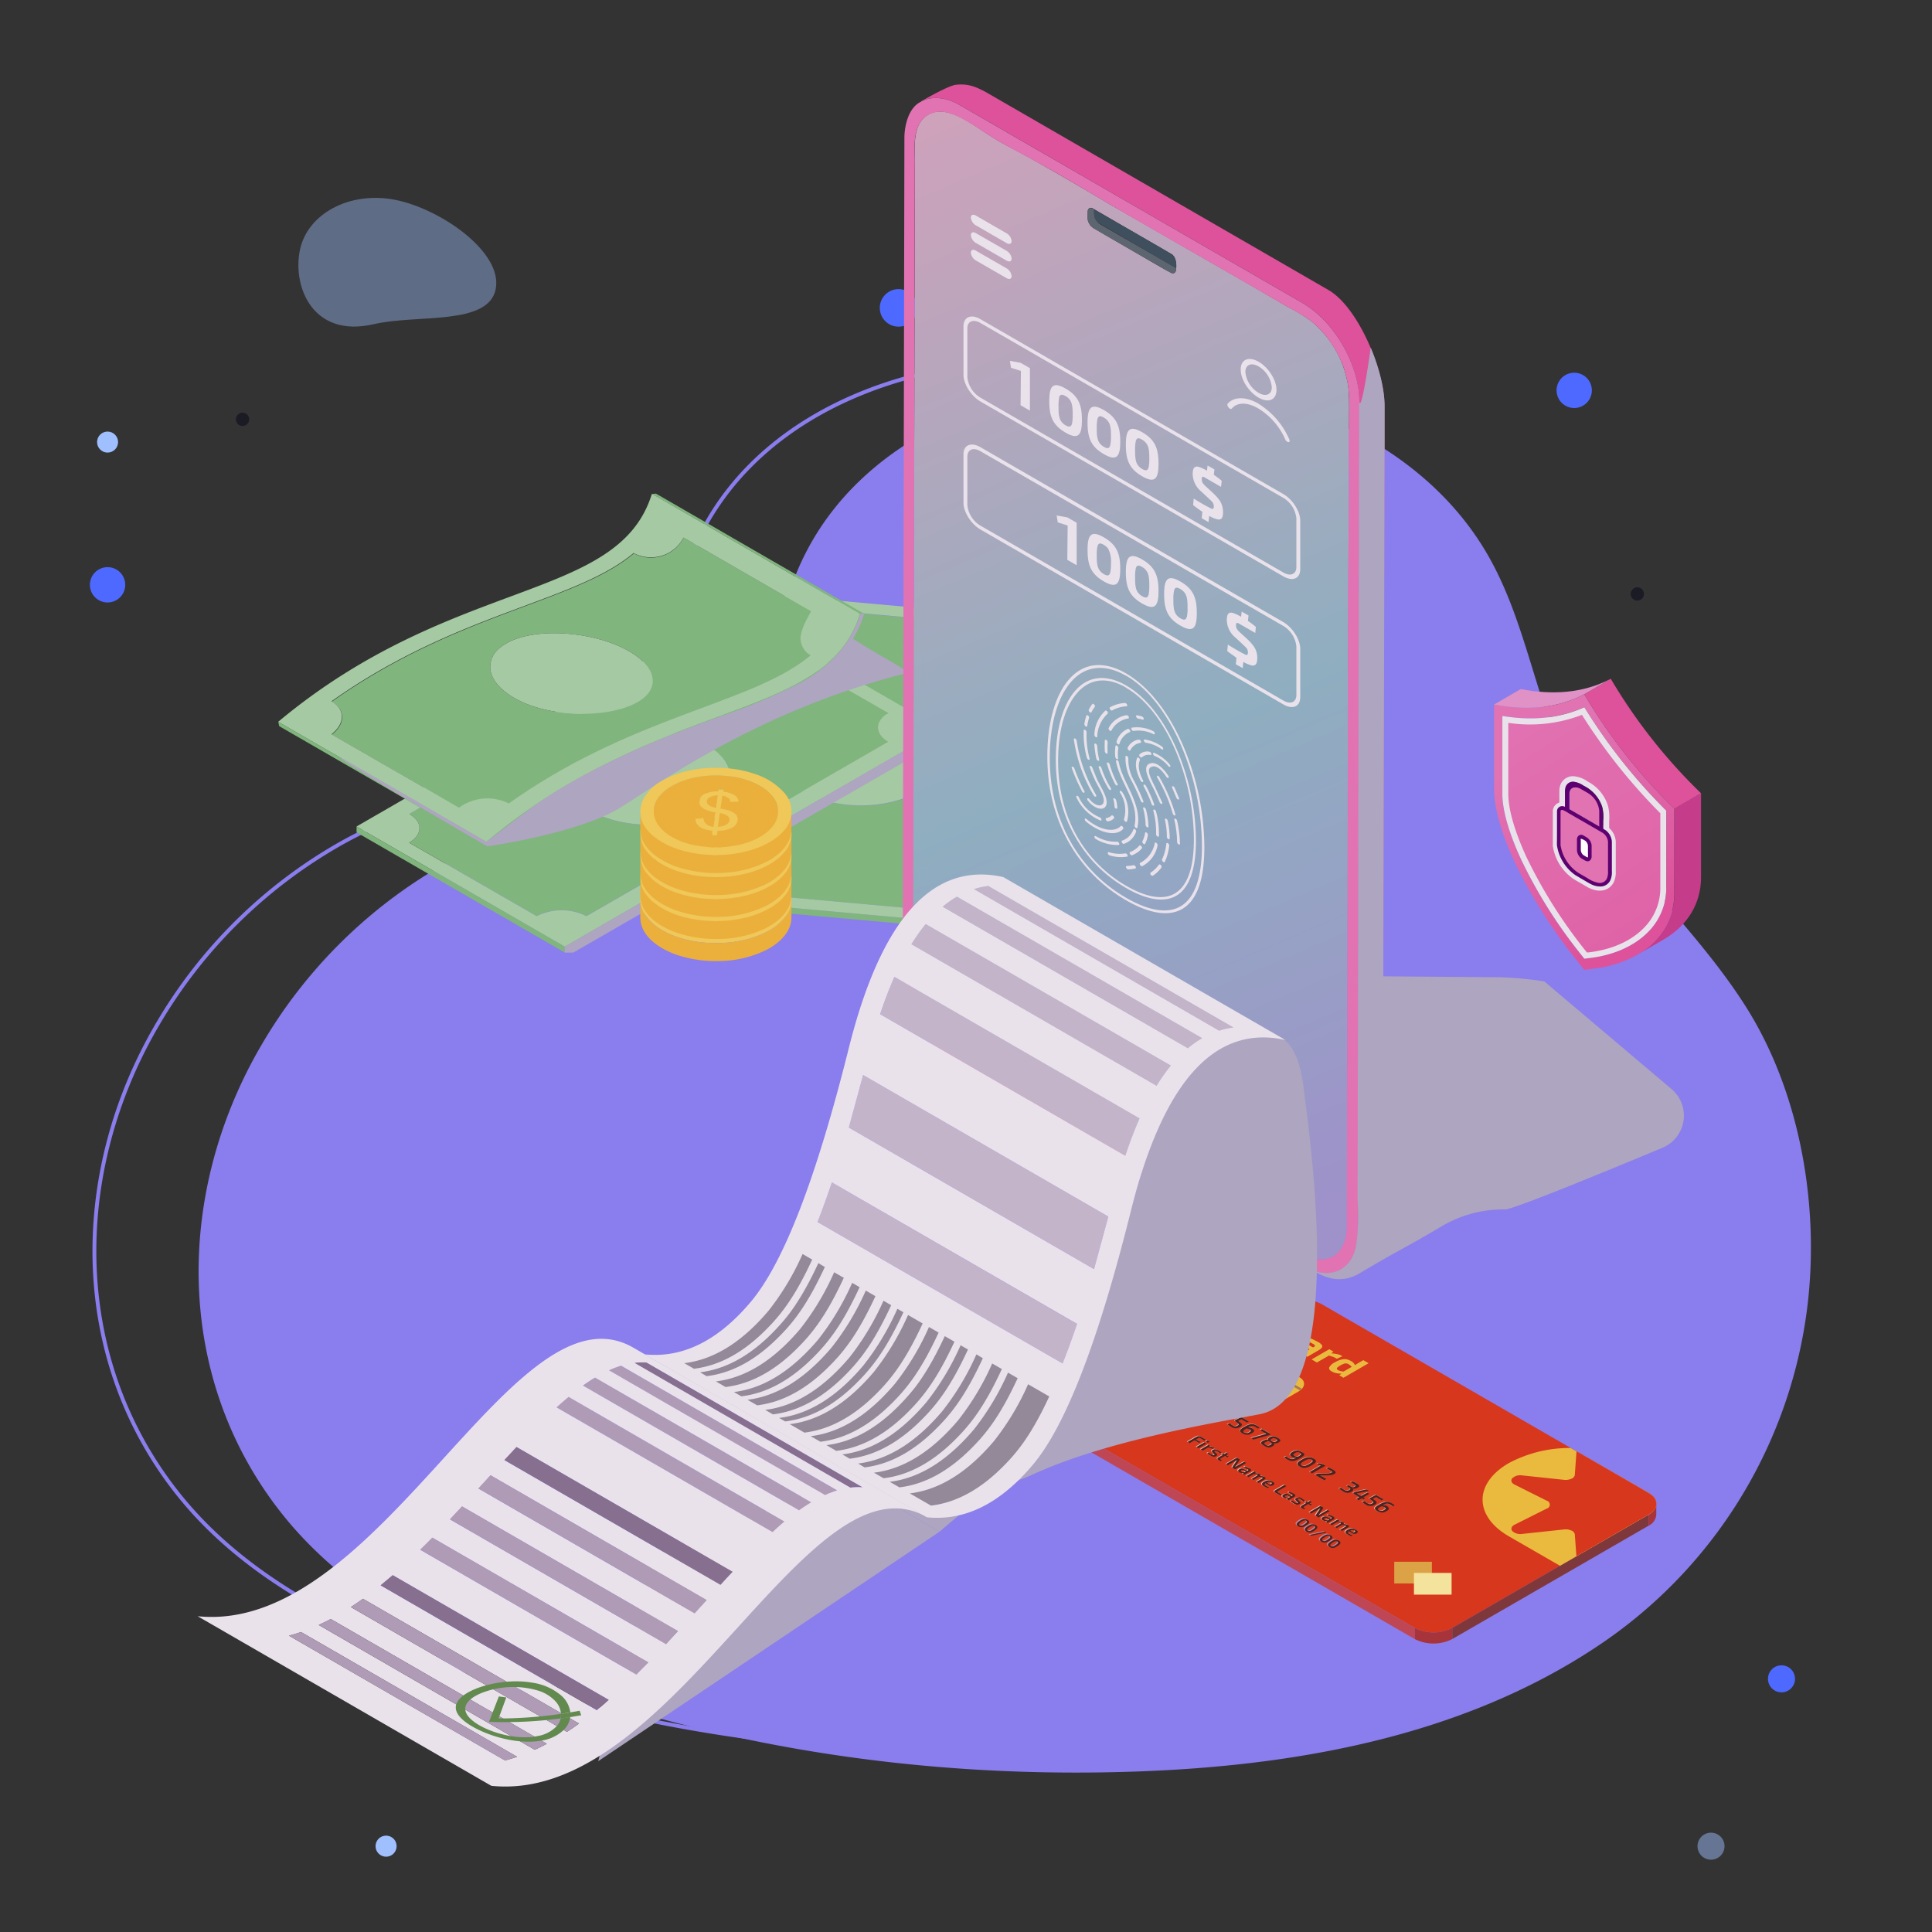 <svg xmlns="http://www.w3.org/2000/svg" xmlns:xlink="http://www.w3.org/1999/xlink" viewBox="0 0 500 500" xmlns:v="https://vecta.io/nano"><rect x="0" y="0" width="500" height="500" fill="#333333" stroke="none"/><style><![CDATA[.A{isolation:isolate}.K,.e{mix-blend-mode:multiply}.r{fill:#ebb03b}.s{fill:#f0c759}.t{fill:#80b57e}.u{fill:#aea5c0}.v{fill:#a5c9a2}.w{fill:#e9e2eb}.x{fill:#4e69ff}.y{fill:#9fbfff}.z{fill:#eaba3f}.AA{fill:#e173b3}.AB{fill:#866f8f}.AC{fill:#af9bb6}]]></style><defs><linearGradient id="A" x1="349.61" y1="311.09" x2="228.65" y2="27.21" gradientUnits="userSpaceOnUse"><stop offset="0" stop-color="#9f91ca"/><stop offset=".42" stop-color="#8faec0"/><stop offset="1" stop-color="#d1a1ba"/></linearGradient><linearGradient id="B" x1="397.66" y1="194.44" x2="426.47" y2="238.13" gradientUnits="userSpaceOnUse"><stop offset="0" stop-color="#e173b3"/><stop offset="1" stop-color="#dd529a"/></linearGradient><linearGradient id="C" x1="389.95" y1="181.6" x2="465.77" y2="301.01" xlink:href="#B"/></defs><g class="A"><g><path d="M467.42 340.59c3.81-26.59-1.06-57.16-15.63-80.12-15.12-23.82-37.49-40.72-48.56-67.89C396.9 177 394 160.11 386 145.35 348.33 75.63 205.31 83.18 200.76 173c-.32 6.16.16 12.46-1.62 18.36a25.18 25.18 0 0 1-15.27 16.14c-11.64 4.21-25.28 1.47-37.46 4.13a114.13 114.13 0 0 0-31.44 12 128 128 0 0 0-47.23 46.69c-22.61 38.51-22.79 87 6 122.4 17.07 20.94 42.26 33.56 67.66 42.76 48.58 17.58 100.69 24.78 152.33 23 41.72-1.42 84.56-9.15 119.35-32.22a123.59 123.59 0 0 0 54.34-85.67z" fill="#8a7ded"/><path d="M440.42 335.39c3.81-26.59-1.06-57.16-15.64-80.12-15.12-23.82-37.48-40.73-48.55-67.89-6.34-15.54-9.22-32.47-17.2-47.23C321.32 70.42 178.31 78 173.75 167.76c-.31 6.15.17 12.46-1.61 18.36a25.18 25.18 0 0 1-15.27 16.13c-11.64 4.22-25.29 1.47-37.46 4.13A114.16 114.16 0 0 0 88 218.4a128 128 0 0 0-47.23 46.69c-22.61 38.5-22.79 87 6 122.4 17.06 20.94 42.26 33.56 67.66 42.75 48.58 17.58 100.69 24.79 152.32 23 41.72-1.42 84.57-9.15 119.36-32.23a123.57 123.57 0 0 0 54.31-85.62z" fill="none" stroke="#8a7ded" stroke-miterlimit="10"/><circle cx="461.05" cy="434.48" r="3.5" class="x"/><g class="y"><circle cx="442.81" cy="477.79" r="3.5" opacity=".47"/><circle cx="27.84" cy="114.41" r="2.72"/></g><g class="x"><path d="M237.41 79.67a4.86 4.86 0 1 1-4.86-4.85 4.86 4.86 0 0 1 4.86 4.85zm-205 71.68a4.57 4.57 0 1 1-4.57-4.57 4.57 4.57 0 0 1 4.57 4.57z"/></g><circle cx="62.77" cy="108.52" r="1.72" fill="#1b1b25"/><path d="M98.41 480.05a2.72 2.72 0 1 1 3.77-.75 2.72 2.72 0 0 1-3.77.75z" class="y"/><circle cx="407.41" cy="100.92" r="4.57" transform="matrix(.98 -.199 .199 .98 -11.94 83.2)" class="x"/><path d="M422.79 155.15a1.72 1.72 0 1 1 2.38-.48 1.72 1.72 0 0 1-2.38.48z" fill="#1b1b25"/><path d="M77.58 64.88c1.87-9.58 12.92-15.47 24.66-13.17s27.92 13.52 26.05 23.09-20.38 6.49-31.57 9.1c-15.61 3.64-21.01-9.45-19.14-19.02z" opacity=".41" class="y"/><g class="t"><path d="M174.58 232.22l75.25 6.78v1.52l-75.25-6.75zm88.76-64.57q-8.49 31.53-17 63.07a15.6 15.6 0 0 0-4.53.25c-2.33.51-5.25 1.82-5.87 4.13q-23.04-2.1-46.08-4.1c.72-2.69-2.13-4.68-4.83-5.48a14.3 14.3 0 0 0-2.77-.52q8.51-31.53 17-63.07a13.5 13.5 0 0 0 8.22-1.72 4.89 4.89 0 0 0 2.17-2.66l46.09 4.14a3.62 3.62 0 0 0 1.49 3.77 11.39 11.39 0 0 0 6.11 2.19zm-19.74 30.53c1-3.66-1-6.93-4-9.24-8.26-6.25-24.54-6.39-33.12-.27-3.3 2.37-5.5 5.82-4.37 9.66 1.4 4.78 7.07 7.69 11.85 9a35.25 35.25 0 0 0 17.87 0c4.79-1.33 10.47-4.33 11.77-9.15z"/><path d="M271 160.32v1.54l-21.21 78.65V239c.14-.36 21.11-78.16 21.21-78.68z"/></g><g class="v"><path d="M239.55 188.94c3 2.31 5 5.58 4 9.24-1.3 4.81-7 7.79-11.82 9.11a35.25 35.25 0 0 1-17.87 0c-4.78-1.29-10.45-4.2-11.85-9-1.13-3.84 1.07-7.29 4.37-9.66 8.62-6.08 24.91-5.94 33.17.31zM236 235.1c.62-2.31 3.54-3.62 5.87-4.13a15.6 15.6 0 0 1 4.53-.25q8.51-31.54 17-63.07a11.39 11.39 0 0 1-6.1-2.23 3.62 3.62 0 0 1-1.49-3.77l-46.09-4.14.24-2.68 61.04 5.49-21.21 78.67-60.2-5.42.23-2.61Q212.9 233 236 235.1z"/><path d="M209.9,154.83l-.24,2.68a4.89,4.89,0,0,1-2.17,2.66,13.5,13.5,0,0,1-8.22,1.72q-8.52,31.53-17,63.07a14.3,14.3,0,0,1,2.77.52c2.7.8,5.55,2.79,4.83,5.48l-.23,2.61-15-1.35,21.21-78.66Z"/></g><path class="K u" d="M249.83 239v1.52l.79-.32 20.8-77.28c.04-.28-.38-2.59-.38-2.59z"/><path d="M196.94 165.51l33 19c-3.54 2-3.57 5.37 0 7.43l-78.18 45.13a14.27 14.27 0 0 0-12.87 0l-33-19c3.52-2 3.58-5.37 0-7.43l78.18-45.13a14.25 14.25 0 0 0 12.87 0zm-14.14 44.38c8.73-5 8.09-13.3-1.33-17.87-5.61-2.73-12.78-3.41-19-2.45-4.76.73-10.26 2.68-13.4 6.31s-2.95 7.79.39 11.3c6.77 7.06 23.43 8.43 33.34 2.71z" class="t"/><path d="M181.47 192c9.42 4.57 10.06 12.83 1.33 17.87-9.91 5.72-26.57 4.35-33.31-2.71-3.34-3.51-3.48-7.73-.39-11.3 5.82-6.72 21.52-9.12 32.37-3.86z" class="v"/><path d="M243.63 190.22l-97.5 56.29v-1.54l97.5-56.29v1.54z" class="t"/><path d="M146.13 245l-53.85-31.11 97.5-56.3 53.85 31.09zm-40.23-26.9l33 19a14.27 14.27 0 0 1 12.87 0l78.17-45.1c-3.57-2.06-3.54-5.39 0-7.43l-33-19a14.25 14.25 0 0 1-12.86 0l-78.18 45.07c3.58 2.06 3.52 5.36 0 7.43z" class="v"/><path d="M146.13 246.51l-53.85-31.09v-1.53l53.85 31.08v1.54z" class="t"/><path class="K u" d="M146.13 245v1.54h2.22l96.75-55.74a6.6 6.6 0 0 0-1.47-.58v-1.54z"/><g class="t"><path d="M176.93 139.13q16.5 9.51 33 19.05c-1.07 1.93-2.42 4.33-2.63 6.46a4.87 4.87 0 0 0 2.63 5c-15.16 12.75-45.61 15.28-78.18 38.38a12.4 12.4 0 0 0-12.87 1.1l-33-19c3.58-2.83 3.53-6.5 0-8.54 32.7-23.18 62.93-25.55 78.18-38.37a9 9 0 0 0 3.92 1.09 9.41 9.41 0 0 0 8.95-5.17zm-14.15 43.63c6.85-2.7 7.81-7.3 3.77-11.4-7.61-7.7-29-10.29-37-3.84a6.26 6.26 0 0 0-2.66 5.57c.43 4.12 5 7.2 8.82 8.84 8.41 3.56 19.97 3.62 27.07.83zm6.99-55.01l53.85 31.09-1 .08-53.85-31.09z"/></g><g class="v"><path d="M72 186.8c45.42-37.94 88-30.82 96.71-59l.24.14c.71.35-2.64-1.53 53.61 30.95-8.76 28.16-51.28 21-96.71 59zm137.9-28.62q-16.5-9.52-33-19.05a9.41 9.41 0 0 1-9 5.08 9 9 0 0 1-3.92-1.09c-15.25 12.82-45.48 15.19-78.18 38.37 3.53 2 3.58 5.71 0 8.54l33 19a12.4 12.4 0 0 1 12.87-1.1c32.57-23.1 63-25.63 78.18-38.38a4.87 4.87 0 0 1-2.63-5c.28-2.04 1.63-4.44 2.7-6.37zm-43.35 13.18c4 4.1 3.08 8.7-3.77 11.4-7.1 2.79-18.66 2.73-27.07-.83-3.83-1.64-8.39-4.72-8.82-8.84a6.26 6.26 0 0 1 2.66-5.57c8.05-6.45 29.39-3.86 37 3.84z"/></g><g class="t"><path d="M223.62,158.84c-9.3,29.91-52,22.16-97.51,60.19l-.24-1.15c45.43-37.94,87.95-30.8,96.71-59Z"/><path d="M126.11 219.03l-53.85-31.1-.24-1.13 53.85 31.08.24 1.15z"/></g><path class="K u" d="M205.58 177.46a156.09 156.09 0 0 1-18.58 7.73c-16.53 5.89-34.71 13.38-48.88 23.43-3.28 2.33-12.24 9.26-12.24 9.26l-18.57-10.82-19.37-11.18c-1 .52 38.17 23.15 38.17 23.15s23.5-3.27 34.38-10c10-6.16 34.68-24.33 71.37-34.1a19.31 19.31 0 0 0 3-.93c.12-.13-2.82-2-6.89-4.31-3.91-2.25-7.22-4.39-7.22-4.39a27.2 27.2 0 0 0 2.9-6.5l-1 .08s-2.58 11.67-17.07 18.58z"/><path d="M165.71 237.43v-4.1h0a7.72 7.72 0 0 0 1.76 4.17c5.67 7.16 22 8.83 31.62 3.28a13.6 13.6 0 0 0 3.94-3.26 7.65 7.65 0 0 0 1.79-4.73v4.65c0 3.75-3.14 6.66-6.47 8.39a28.41 28.41 0 0 1-12.11 2.89 32 32 0 0 1-10.89-1.54c-3-1-6.44-2.89-8.22-5.48a7.33 7.33 0 0 1-1.42-4.27z" class="r"/><path d="M203.06 228.07a7.13 7.13 0 0 1 0 9.44 13.6 13.6 0 0 1-3.94 3.26c-9.65 5.55-26 3.88-31.62-3.28a7 7 0 0 1-1.16-7.55 11.85 11.85 0 0 1 5.12-5.15c6.57-3.78 16.46-4.29 23.94-1.68a17 17 0 0 1 7.66 4.96zm-3.16 8.61a5.86 5.86 0 0 0 0-7.77c-4.65-5.88-18-7.28-26-2.71a11.24 11.24 0 0 0-3.25 2.69 5.88 5.88 0 0 0 0 7.77c4.66 5.88 18.06 7.27 26 2.7a11.08 11.08 0 0 0 3.25-2.68z" class="s"/><path d="M199.91 228.91a5.86 5.86 0 0 1 0 7.77 11.08 11.08 0 0 1-3.25 2.68c-8 4.57-21.36 3.18-26-2.7a5.88 5.88 0 0 1 0-7.77 11.24 11.24 0 0 1 3.25-2.69c7.95-4.57 21.35-3.2 26 2.71zM189 230.34l2.13-.09a2.4 2.4 0 0 0-1.35-1.83 7.18 7.18 0 0 0-2.72-.73c0-.19 0-.37.08-.56l-1.2-.06c0 .19-.05.38-.08.56a8.48 8.48 0 0 0-3.14.5 2.61 2.61 0 0 0-1.82 2c-.16 1.08.69 1.82 1.71 2.22a12.24 12.24 0 0 0 2.48.68l-.53 3.73a3.44 3.44 0 0 1-2-.79 2.17 2.17 0 0 1-.63-1.43l-2.07.12a2.17 2.17 0 0 0 .58 1.58 3.64 3.64 0 0 0 1.52 1 11.09 11.09 0 0 0 2.41.51l-.16 1.17 1.19.06.17-1.19a7.45 7.45 0 0 0 3.6-.7 2.68 2.68 0 0 0 1.63-2 1.94 1.94 0 0 0-1-1.91 5.41 5.41 0 0 0-1.46-.66c-.32-.1-1-.24-2-.44l.48-3.38a3.49 3.49 0 0 1 1.5.56 1.53 1.53 0 0 1 .68 1.08z" class="r"/><path d="M191.16 230.25l-2.13.09a1.53 1.53 0 0 0-.59-1.1 3.49 3.49 0 0 0-1.5-.56l-.48 3.38 2 .44a5.41 5.41 0 0 1 1.46.66 1.94 1.94 0 0 1 1 1.91 2.68 2.68 0 0 1-1.63 2 7.45 7.45 0 0 1-3.6.7l-.17 1.19-1.19-.06.16-1.17a11.09 11.09 0 0 1-2.41-.51 3.64 3.64 0 0 1-1.52-1 2.17 2.17 0 0 1-.58-1.58l2.07-.12a2.17 2.17 0 0 0 .63 1.43 3.44 3.44 0 0 0 2 .79l.53-3.73a12.24 12.24 0 0 1-2.48-.68c-1-.4-1.87-1.14-1.71-2.22a2.61 2.61 0 0 1 1.82-2 8.48 8.48 0 0 1 3.14-.5c0-.18.05-.37.08-.56l1.2.06c0 .19-.06.37-.08.56a7.18 7.18 0 0 1 2.72.73 2.4 2.4 0 0 1 1.26 1.85zm-2.38 4.8a1.1 1.1 0 0 0-.4-1.05 5.64 5.64 0 0 0-2.09-.8l-.51 3.57a4.39 4.39 0 0 0 2-.5 1.7 1.7 0 0 0 1-1.22zm-3.5-3.2l.47-3.24a4.31 4.31 0 0 0-1.95.46 1.44 1.44 0 0 0-.83 1c-.16 1.11 1.23 1.54 2.31 1.78z" class="s"/><g class="r"><path d="M188.38 234a1.1 1.1 0 0 1 .4 1.05 1.7 1.7 0 0 1-1 1.22 4.39 4.39 0 0 1-2 .5l.51-3.57a5.64 5.64 0 0 1 2.09.8zm-2.63-5.39l-.47 3.24c-1.08-.24-2.47-.67-2.31-1.77a1.44 1.44 0 0 1 .83-1 4.31 4.31 0 0 1 1.95-.47zm-20.04 3.12v-4.1h0a7.72 7.72 0 0 0 1.76 4.17c5.67 7.16 22 8.83 31.62 3.28a13.6 13.6 0 0 0 3.94-3.26 7.61 7.61 0 0 0 1.79-4.73v4.65c0 3.75-3.14 6.66-6.47 8.39a28.41 28.41 0 0 1-12.09 2.87 32 32 0 0 1-10.89-1.54c-3-1-6.44-2.89-8.22-5.48a7.33 7.33 0 0 1-1.44-4.25z"/></g><path d="M203.06 222.38a7.12 7.12 0 0 1 0 9.43 13.6 13.6 0 0 1-3.94 3.26c-9.65 5.55-26 3.88-31.62-3.28a7 7 0 0 1-1.16-7.55 11.9 11.9 0 0 1 5.12-5.15c6.57-3.78 16.46-4.29 23.94-1.68a16.91 16.91 0 0 1 7.66 4.97zM199.9 231a5.86 5.86 0 0 0 0-7.77c-4.65-5.88-18-7.28-26-2.71a11.4 11.4 0 0 0-3.25 2.69 5.88 5.88 0 0 0 0 7.77c4.66 5.88 18.06 7.27 26 2.7a11.08 11.08 0 0 0 3.25-2.68z" class="s"/><path d="M199.91 223.21a5.86 5.86 0 0 1 0 7.77 11.08 11.08 0 0 1-3.25 2.68c-8 4.57-21.36 3.18-26-2.7a5.88 5.88 0 0 1 0-7.77 11.4 11.4 0 0 1 3.25-2.69c7.95-4.57 21.35-3.17 26 2.71zM189 224.64l2.13-.09a2.37 2.37 0 0 0-1.35-1.82 7 7 0 0 0-2.72-.74c0-.18 0-.37.08-.56l-1.2-.05c0 .18-.05.37-.08.56a8.31 8.31 0 0 0-3.14.49 2.61 2.61 0 0 0-1.82 1.95c-.16 1.08.69 1.82 1.71 2.22a12.24 12.24 0 0 0 2.48.68l-.53 3.73a3.44 3.44 0 0 1-2-.79 2.17 2.17 0 0 1-.63-1.43l-2.07.12a2.17 2.17 0 0 0 .58 1.58 3.64 3.64 0 0 0 1.52 1 11.09 11.09 0 0 0 2.41.51l-.16 1.17 1.19.06.17-1.18a7.45 7.45 0 0 0 3.6-.71 2.68 2.68 0 0 0 1.63-2 2 2 0 0 0-1-1.91 5.41 5.41 0 0 0-1.46-.66c-.32-.1-1-.24-2-.44l.48-3.38a3.49 3.49 0 0 1 1.5.56 1.55 1.55 0 0 1 .68 1.13z" class="r"/><path d="M191.16 224.55l-2.13.09a1.55 1.55 0 0 0-.59-1.1 3.49 3.49 0 0 0-1.5-.56l-.48 3.38 2 .44a5.41 5.41 0 0 1 1.46.66 2 2 0 0 1 1 1.91 2.68 2.68 0 0 1-1.63 2 7.45 7.45 0 0 1-3.6.71l-.17 1.18-1.19-.06.16-1.17a11.09 11.09 0 0 1-2.41-.51 3.64 3.64 0 0 1-1.52-1 2.17 2.17 0 0 1-.58-1.58l2.07-.12a2.17 2.17 0 0 0 .63 1.43 3.44 3.44 0 0 0 2 .79l.53-3.73a12.24 12.24 0 0 1-2.48-.68c-1-.4-1.87-1.14-1.71-2.22a2.61 2.61 0 0 1 1.82-1.95 8.31 8.31 0 0 1 3.14-.49c0-.19.05-.38.08-.56l1.2.05c0 .19-.06.38-.08.56a7 7 0 0 1 2.72.74 2.37 2.37 0 0 1 1.26 1.79zm-2.38 4.8a1.11 1.11 0 0 0-.4-1 5.64 5.64 0 0 0-2.09-.8l-.51 3.57a4.39 4.39 0 0 0 2-.5 1.68 1.68 0 0 0 1-1.27zm-3.5-3.2l.47-3.24a4.45 4.45 0 0 0-1.95.46 1.44 1.44 0 0 0-.83 1c-.16 1.11 1.23 1.54 2.31 1.78z" class="s"/><g class="r"><path d="M188.38 228.3a1.11 1.11 0 0 1 .4 1 1.68 1.68 0 0 1-1 1.22 4.39 4.39 0 0 1-2 .5l.51-3.57a5.64 5.64 0 0 1 2.09.85zm-2.63-5.39l-.47 3.24c-1.08-.24-2.47-.67-2.31-1.77a1.44 1.44 0 0 1 .83-1 4.45 4.45 0 0 1 1.95-.47zM165.71 226v-4.09h0a7.72 7.72 0 0 0 1.76 4.17c5.67 7.16 22 8.83 31.62 3.28a13.6 13.6 0 0 0 3.94-3.26 7.61 7.61 0 0 0 1.79-4.73V226c0 3.75-3.14 6.67-6.47 8.39a28.41 28.41 0 0 1-12.11 2.89 31.77 31.77 0 0 1-10.89-1.54c-3-1-6.44-2.89-8.22-5.48a7.33 7.33 0 0 1-1.42-4.26z"/></g><path d="M203.06 216.68a7.12 7.12 0 0 1 0 9.43 13.6 13.6 0 0 1-3.94 3.26c-9.65 5.55-26 3.88-31.62-3.28a7 7 0 0 1-1.16-7.55 11.9 11.9 0 0 1 5.12-5.15c6.57-3.77 16.46-4.28 23.94-1.68a17 17 0 0 1 7.66 4.97zm-3.16 8.6a5.86 5.86 0 0 0 0-7.77c-4.65-5.88-18-7.28-26-2.71a11.4 11.4 0 0 0-3.25 2.69 5.88 5.88 0 0 0 0 7.77c4.66 5.88 18.06 7.27 26 2.71a11.27 11.27 0 0 0 3.25-2.69z" class="s"/><path d="M199.91 217.51a5.86 5.86 0 0 1 0 7.77 11.27 11.27 0 0 1-3.25 2.69c-8 4.56-21.36 3.17-26-2.71a5.88 5.88 0 0 1 0-7.77 11.4 11.4 0 0 1 3.25-2.69c7.95-4.57 21.35-3.17 26 2.71zM189 218.94l2.13-.08a2.4 2.4 0 0 0-1.35-1.83 7.17 7.17 0 0 0-2.72-.74c0-.18 0-.37.08-.56h-1.2c0 .18-.05.37-.08.56a8.51 8.51 0 0 0-3.14.49 2.64 2.64 0 0 0-1.82 2c-.16 1.08.69 1.82 1.71 2.22a12.24 12.24 0 0 0 2.48.68l-.53 3.73a3.44 3.44 0 0 1-2-.79 2.17 2.17 0 0 1-.63-1.43l-2.07.12a2.19 2.19 0 0 0 .58 1.59 3.72 3.72 0 0 0 1.52 1 11.09 11.09 0 0 0 2.41.51l-.16 1.17 1.19.06.17-1.18a7.45 7.45 0 0 0 3.6-.71 2.66 2.66 0 0 0 1.63-2 2 2 0 0 0-1-1.91 5.41 5.41 0 0 0-1.46-.66c-.32-.09-1-.24-2-.44l.48-3.38a3.49 3.49 0 0 1 1.5.56 1.55 1.55 0 0 1 .68 1.02z" class="r"/><path d="M191.16 218.86l-2.13.08a1.55 1.55 0 0 0-.59-1.1 3.49 3.49 0 0 0-1.5-.56l-.48 3.38 2 .44a5.41 5.41 0 0 1 1.46.66 2 2 0 0 1 1 1.91 2.66 2.66 0 0 1-1.63 2 7.45 7.45 0 0 1-3.6.71l-.17 1.18-1.19-.06.16-1.17a11.09 11.09 0 0 1-2.41-.51 3.72 3.72 0 0 1-1.52-1 2.19 2.19 0 0 1-.58-1.59l2.07-.12a2.17 2.17 0 0 0 .63 1.43 3.44 3.44 0 0 0 2 .79l.53-3.73a12.24 12.24 0 0 1-2.48-.68c-1-.4-1.87-1.14-1.71-2.22a2.64 2.64 0 0 1 1.82-2 8.51 8.51 0 0 1 3.14-.49c0-.19.05-.38.08-.56h1.2c0 .19-.06.38-.08.56a7.17 7.17 0 0 1 2.72.74 2.4 2.4 0 0 1 1.26 1.91zm-2.38 4.79a1.12 1.12 0 0 0-.4-1.05 5.64 5.64 0 0 0-2.09-.8l-.51 3.57a4.39 4.39 0 0 0 2-.5 1.68 1.68 0 0 0 1-1.22zm-3.5-3.19l.47-3.25a4.45 4.45 0 0 0-1.95.46 1.43 1.43 0 0 0-.83 1c-.16 1.11 1.23 1.54 2.31 1.79z" class="s"/><g class="r"><path d="M188.38 222.6a1.12 1.12 0 0 1 .4 1.05 1.68 1.68 0 0 1-1 1.22 4.39 4.39 0 0 1-2 .5l.51-3.57a5.64 5.64 0 0 1 2.09.8zm-2.63-5.39l-.47 3.25c-1.08-.25-2.47-.68-2.31-1.77a1.43 1.43 0 0 1 .83-1 4.45 4.45 0 0 1 1.95-.48zm-20.04 3.12v-4.09h0a7.68 7.68 0 0 0 1.76 4.17c5.67 7.16 22 8.83 31.62 3.28a13.6 13.6 0 0 0 3.94-3.26 7.6 7.6 0 0 0 1.79-4.72v4.64c0 3.75-3.14 6.67-6.47 8.4a28.55 28.55 0 0 1-12.11 2.88 31.77 31.77 0 0 1-10.89-1.54c-3-1-6.44-2.89-8.22-5.48a7.33 7.33 0 0 1-1.42-4.28z"/></g><path d="M203.06 211a7.12 7.12 0 0 1 0 9.43 13.6 13.6 0 0 1-3.94 3.26c-9.65 5.55-26 3.88-31.62-3.28a7 7 0 0 1-1.16-7.55 11.9 11.9 0 0 1 5.12-5.15c6.57-3.77 16.46-4.28 23.94-1.68a17.08 17.08 0 0 1 7.66 4.97zm-3.16 8.6a5.86 5.86 0 0 0 0-7.77c-4.65-5.87-18-7.28-26-2.71a11.4 11.4 0 0 0-3.25 2.69 5.88 5.88 0 0 0 0 7.77c4.66 5.88 18.06 7.28 26 2.71a11.27 11.27 0 0 0 3.25-2.71z" class="s"/><path d="M199.91 211.81a5.86 5.86 0 0 1 0 7.77 11.27 11.27 0 0 1-3.25 2.69c-8 4.57-21.36 3.17-26-2.71a5.88 5.88 0 0 1 0-7.77 11.4 11.4 0 0 1 3.25-2.69c7.95-4.57 21.35-3.16 26 2.71zM189 213.24l2.13-.08a2.4 2.4 0 0 0-1.35-1.83 7.17 7.17 0 0 0-2.72-.74c0-.18 0-.37.08-.55L186 210c0 .18-.05.37-.08.56a8.51 8.51 0 0 0-3.14.49 2.64 2.64 0 0 0-1.82 1.95c-.16 1.08.69 1.82 1.71 2.22a12.24 12.24 0 0 0 2.48.68l-.53 3.73a3.37 3.37 0 0 1-2-.79 2.17 2.17 0 0 1-.63-1.43l-2.07.13a2.19 2.19 0 0 0 .58 1.58 3.72 3.72 0 0 0 1.52 1 11.09 11.09 0 0 0 2.41.51l-.16 1.18 1.19.05.17-1.18a7.45 7.45 0 0 0 3.6-.71 2.66 2.66 0 0 0 1.63-2 2 2 0 0 0-1-1.91 5.13 5.13 0 0 0-1.46-.65q-.48-.15-2-.45l.48-3.38a3.49 3.49 0 0 1 1.5.56 1.55 1.55 0 0 1 .62 1.1z" class="r"/><path d="M191.16 213.16l-2.13.08a1.55 1.55 0 0 0-.59-1.1 3.49 3.49 0 0 0-1.5-.56l-.48 3.38q1.5.3 2 .45a5.13 5.13 0 0 1 1.46.65 2 2 0 0 1 1 1.91 2.66 2.66 0 0 1-1.63 2 7.45 7.45 0 0 1-3.6.71l-.17 1.18-1.19-.05.16-1.18a11.09 11.09 0 0 1-2.41-.51 3.72 3.72 0 0 1-1.52-1 2.19 2.19 0 0 1-.58-1.58l2.07-.13a2.17 2.17 0 0 0 .63 1.43 3.37 3.37 0 0 0 2 .79l.53-3.73a12.24 12.24 0 0 1-2.48-.68c-1-.4-1.87-1.14-1.71-2.22a2.64 2.64 0 0 1 1.82-1.95 8.51 8.51 0 0 1 3.14-.49c0-.19.05-.38.08-.56l1.2.06c0 .18-.06.37-.08.55a7.17 7.17 0 0 1 2.72.74 2.4 2.4 0 0 1 1.26 1.81zm-2.38 4.84a1.12 1.12 0 0 0-.4-1 5.83 5.83 0 0 0-2.09-.8l-.51 3.57a4.27 4.27 0 0 0 2-.5 1.68 1.68 0 0 0 1-1.27zm-3.5-3.19l.47-3.25a4.59 4.59 0 0 0-1.95.46 1.45 1.45 0 0 0-.83 1c-.16 1.06 1.23 1.49 2.31 1.74z" class="s"/><g class="r"><path d="M188.38 216.9a1.12 1.12 0 0 1 .4 1 1.68 1.68 0 0 1-1 1.22 4.27 4.27 0 0 1-2 .5l.51-3.57a5.83 5.83 0 0 1 2.09.85zm-2.63-5.39l-.47 3.25c-1.08-.25-2.47-.68-2.31-1.77a1.45 1.45 0 0 1 .83-1 4.59 4.59 0 0 1 1.95-.48zm-20.04 3.12v-4.09h0a7.68 7.68 0 0 0 1.76 4.17c5.67 7.16 22 8.84 31.62 3.28a13.73 13.73 0 0 0 3.94-3.25 7.65 7.65 0 0 0 1.79-4.73v4.64c0 3.75-3.14 6.67-6.47 8.4a28.55 28.55 0 0 1-12.11 2.88 31.77 31.77 0 0 1-10.89-1.54c-3-1-6.44-2.89-8.22-5.48a7.31 7.31 0 0 1-1.42-4.28z"/></g><path d="M203.06 205.28a7.13 7.13 0 0 1 0 9.44 13.73 13.73 0 0 1-3.94 3.25c-9.65 5.56-26 3.88-31.62-3.28a7 7 0 0 1-1.16-7.55 11.9 11.9 0 0 1 5.12-5.15c6.57-3.77 16.46-4.28 23.94-1.67a17 17 0 0 1 7.66 4.96zm-3.16 8.6a5.86 5.86 0 0 0 0-7.77c-4.65-5.87-18-7.28-26-2.71a11.4 11.4 0 0 0-3.25 2.69 5.88 5.88 0 0 0 0 7.77c4.66 5.88 18.06 7.28 26 2.71a11.11 11.11 0 0 0 3.25-2.69z" class="s"/><path d="M199.91 206.11a5.86 5.86 0 0 1 0 7.77 11.11 11.11 0 0 1-3.25 2.69c-8 4.57-21.36 3.17-26-2.71a5.88 5.88 0 0 1 0-7.77 11.4 11.4 0 0 1 3.25-2.69c7.95-4.57 21.35-3.16 26 2.71zM189 207.54l2.13-.08a2.4 2.4 0 0 0-1.35-1.83 7 7 0 0 0-2.72-.73c0-.19 0-.38.08-.56l-1.2-.06c0 .19-.05.37-.08.56a8.51 8.51 0 0 0-3.14.49 2.64 2.64 0 0 0-1.82 1.95c-.16 1.08.69 1.82 1.71 2.22a11.62 11.62 0 0 0 2.48.68l-.53 3.73a3.37 3.37 0 0 1-2-.79 2.15 2.15 0 0 1-.63-1.43l-2.07.13a2.17 2.17 0 0 0 .58 1.58 3.72 3.72 0 0 0 1.52 1 11.64 11.64 0 0 0 2.41.52l-.16 1.17h1.19l.17-1.18a7.45 7.45 0 0 0 3.6-.71 2.66 2.66 0 0 0 1.63-2 1.93 1.93 0 0 0-1-1.91 5.41 5.41 0 0 0-1.46-.66q-.48-.15-2-.45l.48-3.37a3.37 3.37 0 0 1 1.5.56 1.51 1.51 0 0 1 .68 1.17z" class="r"/><path d="M191.16 207.46l-2.13.08a1.51 1.51 0 0 0-.59-1.09 3.37 3.37 0 0 0-1.5-.56l-.48 3.37q1.5.3 2 .45a5.41 5.41 0 0 1 1.46.66 1.93 1.93 0 0 1 1 1.91 2.66 2.66 0 0 1-1.63 2 7.45 7.45 0 0 1-3.6.71l-.17 1.18h-1.19l.16-1.17a11.64 11.64 0 0 1-2.41-.52 3.72 3.72 0 0 1-1.52-1 2.17 2.17 0 0 1-.58-1.58l2.07-.13a2.15 2.15 0 0 0 .63 1.43 3.37 3.37 0 0 0 2 .79l.53-3.73a11.62 11.62 0 0 1-2.48-.68c-1-.4-1.87-1.14-1.71-2.22a2.64 2.64 0 0 1 1.82-1.95 8.51 8.51 0 0 1 3.14-.49c0-.19.05-.37.08-.56l1.2.06c0 .18-.06.37-.08.56a7 7 0 0 1 2.72.73 2.4 2.4 0 0 1 1.26 1.75zm-2.38 4.79a1.12 1.12 0 0 0-.4-1.05 5.83 5.83 0 0 0-2.09-.8l-.51 3.57a4.27 4.27 0 0 0 2-.5 1.68 1.68 0 0 0 1-1.22zm-3.5-3.19l.47-3.24a4.45 4.45 0 0 0-1.95.45 1.47 1.47 0 0 0-.83 1c-.16 1.11 1.23 1.54 2.31 1.79z" class="s"/><g class="r"><path d="M188.38 211.2a1.12 1.12 0 0 1 .4 1.05 1.68 1.68 0 0 1-1 1.22 4.27 4.27 0 0 1-2 .5l.51-3.57a5.83 5.83 0 0 1 2.09.8zm-2.63-5.38l-.47 3.24c-1.08-.25-2.47-.68-2.31-1.77a1.47 1.47 0 0 1 .83-1 4.45 4.45 0 0 1 1.95-.47z"/></g><path d="M428.65 389.18a1.75 1.75 0 0 1 0 .39 3.66 3.66 0 0 1-2 2.42l-22.91 13.22-27.88 16.1a10.76 10.76 0 0 1-9.73 0l-84.7-48.9a3.59 3.59 0 0 1-2-2.59 1.55 1.55 0 0 1 0-.22 2.47 2.47 0 0 1 .41-1.34 4.77 4.77 0 0 1 .65-.78l.1-.08.11-.09a5.49 5.49 0 0 1 .75-.52l50.79-29.32a10.7 10.7 0 0 1 9.73 0l64.53 37.26 20.17 11.64a5.16 5.16 0 0 1 .46.29h0a5.72 5.72 0 0 1 .57.47l.17.17.15.18a2.91 2.91 0 0 1 .38.56 3.84 3.84 0 0 1 .14.36 2 2 0 0 1 .11.78z" fill="#d7371c"/><g fill="#bf4655"><path d="M279.4 372.47a3.43 3.43 0 0 0 2 2.8v-2.86a3.59 3.59 0 0 1-2-2.59 1.55 1.55 0 0 1 0-.22zm2.02-.06v2.86l84.7 48.91v-2.87l-84.7-48.9z"/></g><path d="M366.12 421.31v2.87a10.76 10.76 0 0 0 9.73 0v-2.87a10.76 10.76 0 0 1-9.73 0z" fill="#a7343a"/><path d="M375.85 421.31v2.87l50.79-29.33v-2.86l-50.79 29.32z" fill="#7e373b"/><path d="M426.64 392v2.86a3.45 3.45 0 0 0 2-2.81v-2.86a1.75 1.75 0 0 1 0 .39 3.66 3.66 0 0 1-2 2.42z" fill="#a7343a"/><path d="M317 353.9l4.19-2.42a3.42 3.42 0 0 1 .43-.21 4.25 4.25 0 0 1 .73-.28 6.83 6.83 0 0 1 5.12.34l8.86 5.11c1.33.78 1.51 2 .59 3a2.57 2.57 0 0 1-.49.42 2.65 2.65 0 0 1-.37.25l-4.19 2.42a6 6 0 0 1-1 .44 5.84 5.84 0 0 1-.82.22 6.65 6.65 0 0 1-4.46-.51l-8.85-5.11c-1.17-.68-1.46-1.68-.9-2.58a2.37 2.37 0 0 1 .39-.47 3.44 3.44 0 0 1 .77-.62z" class="z"/><g fill="#a97a53"><path d="M316.22 354.48l14.64 8.45a5.84 5.84 0 0 1-.82.22L315.83 355a2.37 2.37 0 0 1 .39-.52zm5.39-3.21a4.25 4.25 0 0 1 .73-.28l14.57 8.41a2.57 2.57 0 0 1-.49.42z"/><path d="M324.92 354l-3.51 2c-2 1.15-2.12 2.94-.29 4a7.68 7.68 0 0 0 6.92-.17l3.52-2a2.61 2.61 0 0 0 1.58-2.23 2.26 2.26 0 0 0-1.29-1.77 7.67 7.67 0 0 0-6.93.17zm6.44.11a2 2 0 0 1 1.13 1.53 2.34 2.34 0 0 1-1.38 1.94l-3.5 2a6.67 6.67 0 0 1-6 .14c-1.59-.91-1.48-2.47.25-3.46l3.51-2a6.68 6.68 0 0 1 5.99-.12z"/></g><g fill="#e9bbb1"><path d="M310.13 372a.49.49 0 0 0-.24.07l-.56.33 1.14.66-.41.23-1.14-.66-1.26.73-.53-.31 2.34-1.34a1 1 0 0 1 .59-.15 1.29 1.29 0 0 1 .6.17l.7.42.5.32-.43.21-1.05-.6a.45.45 0 0 0-.25-.08z"/><path d="M312.74 373.06l-.23.13a.27.27 0 0 1-.3 0l-.23-.13c-.1-.06-.1-.12 0-.17l.23-.14a.33.33 0 0 1 .14 0 .42.42 0 0 1 .15 0l.24.14c.09.11.09.11 0 .17zm-2.82 1.62l-.51-.3 2.06-1.19.51.3zm4.08-.08l-.53.24-.15-.08a1.92 1.92 0 0 0-.32-.14l-.54-.15-1.46.84-.51-.29 2.06-1.19.4.23-.26.2a3.51 3.51 0 0 1 .7.09 1.76 1.76 0 0 1 .51.19z"/><path d="M315.54 375.51a4.07 4.07 0 0 1 .39.28l-.39.18-.77-.46-.29-.16a.34.34 0 0 0-.16 0 .37.37 0 0 0-.16.05c-.07 0-.1.07-.09.1a.28.28 0 0 0 .07.11l.08.08.4.41q.19.19.18.33c0 .1-.1.19-.28.29a1.17 1.17 0 0 1-.47.17 1.12 1.12 0 0 1-.47-.07 3 3 0 0 1-.59-.28 6 6 0 0 1-.79-.53l.39-.19c.13.09.36.23.68.41a2.64 2.64 0 0 0 .36.19.9.9 0 0 0 .22.07.41.41 0 0 0 .18-.05.19.19 0 0 0 .08-.08.11.11 0 0 0 0-.08l-.13-.14-.4-.4a.4.4 0 0 1-.16-.34c0-.1.12-.19.28-.29a1 1 0 0 1 .44-.15 1 1 0 0 1 .44.05 2.32 2.32 0 0 1 .55.25 4.73 4.73 0 0 1 .41.25z"/><path d="M316.79 376.69l-1 .61c-.09.05-.14.09-.14.14s.05.08.14.14l.29.16-.33.25-.31-.12-.29-.14c-.18-.11-.26-.22-.26-.33s.11-.23.3-.34l1.13-.66-.37-.22.35-.2.39.21.6-.35.51.3-.6.34.61.35-.37.21zm2.82 3.36a.37.37 0 0 1-.38 0l-.42-.24a.19.19 0 0 1-.1-.1.15.15 0 0 1 0-.12l1-1.5.13-.18a.84.84 0 0 1 .13-.17h-.05a2.91 2.91 0 0 1-.41.27l-1.93 1.12-.52-.3 2.71-1.56a.33.33 0 0 1 .19-.06.39.39 0 0 1 .2.06l.41.23a.26.26 0 0 1 .09.1.15.15 0 0 1 0 .12l-.94 1.46-.09.12a2.85 2.85 0 0 1-.17.26h.05l.45-.29 1.88-1.08.51.3zm3.98.26c0 .13-.11.27-.37.43l-1.4.81-.4-.24.25-.21a2.32 2.32 0 0 1-.58-.05 1.5 1.5 0 0 1-.56-.2c-.19-.11-.3-.23-.31-.36s.07-.25.25-.36l.21-.12a1 1 0 0 1 .55-.13 1.3 1.3 0 0 1 .58.18l.77.45.13-.07a.4.4 0 0 0 .15-.13v-.11a.77.77 0 0 0-.2-.15l-.91-.47.31-.24.6.26.53.28c.13.08.38.29.4.43zm-2.67.23a.26.26 0 0 0 .15.15 1.36 1.36 0 0 0 .35.13 2.38 2.38 0 0 0 .5.08l.32-.19-.66-.38a.53.53 0 0 0-.23-.06.57.57 0 0 0-.22.07l-.08.05c-.05.05-.13.1-.13.15zm6.4 1.91c0 .11-.1.22-.28.32l-1.55.9-.5-.29 1.39-.81c.11-.06.16-.11.17-.16s0-.1-.13-.15a.78.78 0 0 0-.28-.11l-.52-.07-1.44.83-.49-.28 1.39-.81c.11-.06.17-.11.17-.16s0-.1-.13-.16a1.51 1.51 0 0 0-.28-.1l-.52-.07-1.44.83-.51-.29 2.06-1.19.42.24-.27.19a4 4 0 0 1 .67.08 1.25 1.25 0 0 1 .49.18c.28.16.34.32.19.5a2.38 2.38 0 0 1 1.12.25c.18.11.27.21.27.33zm.89 2.3l-.28.22a3.17 3.17 0 0 1-.5-.16 4.47 4.47 0 0 1-.49-.25 1.34 1.34 0 0 1-.49-.41.33.33 0 0 1 0-.39 1.5 1.5 0 0 1 .52-.42 2.54 2.54 0 0 1 .75-.31 1.47 1.47 0 0 1 .66 0 2 2 0 0 1 .67.27q.49.29.54.51c0 .16-.08.3-.31.44a1.07 1.07 0 0 1-1.14 0l-.84-.48a.53.53 0 0 0-.2.21.15.15 0 0 0 0 .17 1.16 1.16 0 0 0 .27.2 8.35 8.35 0 0 0 .84.4zm.15-1.36a.82.82 0 0 0-.31 0 1.89 1.89 0 0 0-.39.16l.71.41a.3.3 0 0 0 .22 0 .6.6 0 0 0 .21-.08c.11-.06.16-.12.14-.18s-.09-.14-.25-.23a1.47 1.47 0 0 0-.33-.08zm2.15 2.39c-.09.05-.13.1-.13.14s.05.09.14.14l1 .59-.39.24c-.3-.14-.7-.35-1.19-.64s-.45-.49-.05-.72l2.31-1.33.52.3z"/><path d="M335 386.91c0 .14-.1.28-.37.43l-1.4.81-.4-.23.25-.21a2.9 2.9 0 0 1-.58 0 1.7 1.7 0 0 1-.56-.2c-.19-.11-.3-.23-.31-.36s.07-.25.25-.36l.21-.12a1 1 0 0 1 .55-.13 1.3 1.3 0 0 1 .58.18l.77.45.13-.08a.4.4 0 0 0 .15-.12.1.1 0 0 0 0-.12.6.6 0 0 0-.2-.14l-.91-.48.31-.24q.27.1.6.27a5.06 5.06 0 0 1 .53.27c.27.1.4.25.4.38zm-2.67.23c0 .05.05.1.15.15a1.33 1.33 0 0 0 .35.14 2.41 2.41 0 0 0 .5.07l.32-.18-.66-.38a.35.35 0 0 0-.23-.06.38.38 0 0 0-.22.07h-.08c-.06.05-.1.14-.1.19zm4.78.86l.39.28-.39.18-.77-.46-.29-.16a.34.34 0 0 0-.16 0 .37.37 0 0 0-.16.05c-.07 0-.1.07-.09.11a.26.26 0 0 0 .07.1l.08.08.4.41a.46.46 0 0 1 .18.34c0 .09-.1.19-.28.29a1.14 1.14 0 0 1-.47.16 1.11 1.11 0 0 1-.47-.06 3.76 3.76 0 0 1-.59-.28 6 6 0 0 1-.79-.54l.39-.19.68.42.36.19a.56.56 0 0 0 .22.06.31.31 0 0 0 .18 0s.07-.05.08-.08a.09.09 0 0 0 0-.07l-.13-.15-.4-.4c-.13-.13-.18-.24-.16-.34s.12-.19.28-.29a1.35 1.35 0 0 1 .44-.15 1 1 0 0 1 .44.05 2.81 2.81 0 0 1 .55.25c.11-.04.3.05.41.2zm1.25 1.15l-1 .6c-.09.05-.14.1-.14.14s.05.09.14.14l.29.16-.33.25a1.38 1.38 0 0 1-.31-.12l-.29-.14c-.18-.1-.26-.21-.26-.33s.11-.23.3-.34l1.13-.66-.37-.21.35-.2.39.2.6-.34.5.29-.59.34.61.35-.37.21zm2.82 3.35a.33.33 0 0 1-.38 0l-.42-.24c-.06 0-.09-.06-.1-.1s0-.07 0-.12l1-1.49.12-.19a1.22 1.22 0 0 1 .14-.16h-.05l-.41.26-1.93 1.12-.52-.3 2.71-1.56a.32.32 0 0 1 .19-.05.37.37 0 0 1 .2.05l.41.24a.17.17 0 0 1 .09.1.15.15 0 0 1 0 .12l-.94 1.45-.09.13-.17.25h.05l.45-.29 1.88-1.08.51.3zm3.98.26c0 .13-.11.28-.37.43l-1.4.81-.4-.23.25-.22a3 3 0 0 1-.59 0 2 2 0 0 1-.55-.2c-.2-.11-.3-.24-.31-.37s.07-.25.25-.35l.21-.13a1 1 0 0 1 .55-.12 1.3 1.3 0 0 1 .58.18l.77.44.13-.07a.54.54 0 0 0 .15-.12.1.1 0 0 0 0-.12 1 1 0 0 0-.2-.15l-.91-.47.31-.24.6.26.53.28c.13.08.38.26.4.39zm-2.67.23c0 .05.05.1.15.15a1.33 1.33 0 0 0 .35.14 3.35 3.35 0 0 0 .5.07l.31-.18-.65-.38a.36.36 0 0 0-.23-.06.43.43 0 0 0-.22.06h-.08c-.09.1-.13.15-.13.21zm6.4 1.91c0 .11-.1.22-.28.33l-1.55.89-.5-.29L348 395c.11-.07.16-.12.17-.17s0-.1-.13-.15a.77.77 0 0 0-.28-.1 4.51 4.51 0 0 0-.52-.08l-1.44.83-.49-.28 1.39-.8c.11-.07.17-.12.17-.17s0-.1-.13-.15a.77.77 0 0 0-.28-.1 4.17 4.17 0 0 0-.52-.08l-1.44.83-.51-.29 2.06-1.19.42.24-.27.19a4 4 0 0 1 .67.08 1.66 1.66 0 0 1 .49.18c.28.16.34.33.18.5a2.56 2.56 0 0 1 1.13.25q.22.2.22.36zm.89 2.31l-.28.21a2.39 2.39 0 0 1-.5-.16 4.47 4.47 0 0 1-.49-.25 1.25 1.25 0 0 1-.49-.41.35.35 0 0 1 0-.39 1.67 1.67 0 0 1 .53-.42 2.54 2.54 0 0 1 .75-.31 1.63 1.63 0 0 1 .66 0 2.14 2.14 0 0 1 .67.27c.33.19.51.36.54.52s-.08.3-.31.43a1.07 1.07 0 0 1-1.14 0l-.84-.49a.53.53 0 0 0-.2.21.16.16 0 0 0 0 .18 1.19 1.19 0 0 0 .27.19l.83.42zm.15-1.36a.65.65 0 0 0-.31 0 1.46 1.46 0 0 0-.39.16l.71.41a.35.35 0 0 0 .22 0 .58.58 0 0 0 .21-.07c.11-.07.16-.13.14-.19s-.1-.14-.25-.22a.91.91 0 0 0-.33-.09z"/></g><g fill="#ba889f"><path d="M338.51 393.61a.46.46 0 0 1-.11.43 2.82 2.82 0 0 1-.63.53 3.63 3.63 0 0 1-.79.42 1.36 1.36 0 0 1-.65.07 1.39 1.39 0 0 1-.63-.25.92.92 0 0 1-.39-.42.49.49 0 0 1 .12-.44 2.87 2.87 0 0 1 .63-.52 3.63 3.63 0 0 1 .79-.42 1.36 1.36 0 0 1 .65-.08 1.51 1.51 0 0 1 .63.26.85.85 0 0 1 .38.42zm-1.08-.31a.79.79 0 0 0-.4.09 3.74 3.74 0 0 0-.56.31 3.56 3.56 0 0 0-.48.37.36.36 0 0 0-.12.27c0 .08.07.15.18.23a.7.7 0 0 0 .35.12.88.88 0 0 0 .39-.08 3.15 3.15 0 0 0 .56-.32 2.6 2.6 0 0 0 .48-.37.34.34 0 0 0 .13-.27.47.47 0 0 0-.19-.23.82.82 0 0 0-.34-.12zm3.17 1.7a.47.47 0 0 1-.12.43 2.73 2.73 0 0 1-.62.53 3.63 3.63 0 0 1-.79.42 1.41 1.41 0 0 1-.66.08 1.56 1.56 0 0 1-.62-.26.83.83 0 0 1-.39-.42.46.46 0 0 1 .12-.43 2.61 2.61 0 0 1 .63-.53 3.42 3.42 0 0 1 .79-.42 1.36 1.36 0 0 1 .65-.08 1.56 1.56 0 0 1 .62.26.83.83 0 0 1 .39.42zm-1.09-.31a.9.9 0 0 0-.39.09 3.15 3.15 0 0 0-.56.32 2.89 2.89 0 0 0-.48.37.37.37 0 0 0-.13.26c0 .08.08.15.19.23a.69.69 0 0 0 .34.13.91.91 0 0 0 .4-.09 3.15 3.15 0 0 0 .56-.32 3.56 3.56 0 0 0 .48-.37c.09-.1.14-.19.12-.26a.34.34 0 0 0-.19-.23.65.65 0 0 0-.34-.13zm-.51 2.6l-.32-.22 3.9-.83.33.22zm5.5.31a.47.47 0 0 1-.12.43 2.73 2.73 0 0 1-.62.53 3.46 3.46 0 0 1-.8.42 1.36 1.36 0 0 1-.65.08 1.56 1.56 0 0 1-.62-.26.83.83 0 0 1-.39-.42.44.44 0 0 1 .12-.43 2.73 2.73 0 0 1 .62-.53 3.67 3.67 0 0 1 .8-.42 1.36 1.36 0 0 1 .65-.08 1.56 1.56 0 0 1 .62.26.83.83 0 0 1 .39.42zm-1.09-.31a.9.9 0 0 0-.39.09 3.15 3.15 0 0 0-.56.32 2.89 2.89 0 0 0-.48.37.37.37 0 0 0-.13.26c0 .08.07.15.19.23a.69.69 0 0 0 .34.13.91.91 0 0 0 .4-.09 3.15 3.15 0 0 0 .56-.32 3.56 3.56 0 0 0 .48-.37.35.35 0 0 0 .12-.26.34.34 0 0 0-.19-.23.65.65 0 0 0-.34-.13zm3.18 1.71a.49.49 0 0 1-.12.44 2.61 2.61 0 0 1-.63.52 3.42 3.42 0 0 1-.79.42 1.37 1.37 0 0 1-.65.08 1.66 1.66 0 0 1-.63-.26.85.85 0 0 1-.38-.42.44.44 0 0 1 .11-.43 2.86 2.86 0 0 1 .63-.53 3.63 3.63 0 0 1 .79-.42 1.36 1.36 0 0 1 .65-.07 1.39 1.39 0 0 1 .63.25 1 1 0 0 1 .39.42zm-1.09-.31a1.13 1.13 0 0 0-.4.09 3.13 3.13 0 0 0-.55.32 3 3 0 0 0-.48.37.27.27 0 0 0 .06.49.69.69 0 0 0 .34.13.89.89 0 0 0 .4-.08 4.59 4.59 0 0 0 .56-.32 3.46 3.46 0 0 0 .48-.38.34.34 0 0 0 .09-.31.34.34 0 0 0-.19-.23.69.69 0 0 0-.31-.09z"/></g><g fill="#4c231e"><path d="M310.34 372.12a.43.43 0 0 0-.25.08l-.56.32 1.15.66-.41.23-1.15-.66-1.26.73-.53-.3 2.34-1.35a1 1 0 0 1 .59-.15 1.31 1.31 0 0 1 .6.18l.71.41.49.32-.43.22-1.05-.61a.52.52 0 0 0-.24-.08z"/><path d="M312.94 373.17l-.23.13a.26.26 0 0 1-.29 0l-.24-.13c-.1-.06-.1-.11 0-.17l.23-.13a.25.25 0 0 1 .3 0l.23.13c.06.06.06.11 0 .17zm-2.81 1.62l-.51-.3 2.06-1.19.5.3zm4.1-.08l-.54.24-.14-.08a1.72 1.72 0 0 0-.33-.14l-.54-.15-1.45.84-.52-.29 2.06-1.19.4.23-.25.2a4.59 4.59 0 0 1 .7.09 2 2 0 0 1 .51.19z"/><path d="M315.75,375.62a4.07,4.07,0,0,1,.39.28l-.39.18-.77-.46-.29-.16a.38.38,0,0,0-.17,0,.3.3,0,0,0-.15.05c-.07,0-.1.07-.1.1a.34.34,0,0,0,.07.11l.08.08.41.41a.47.47,0,0,1,.17.33c0,.1-.1.19-.27.29a1.26,1.26,0,0,1-.48.17,1.29,1.29,0,0,1-.47-.06,3.11,3.11,0,0,1-.58-.29,5.28,5.28,0,0,1-.8-.53l.39-.19.69.42.36.19a.73.73,0,0,0,.22.06.28.28,0,0,0,.17-.05s.08-.05.08-.08a.12.12,0,0,0,0-.08l-.14-.14-.39-.4c-.13-.13-.19-.24-.17-.34a.61.61,0,0,1,.29-.29,1.17,1.17,0,0,1,.43-.15,1,1,0,0,1,.45.05,2.76,2.76,0,0,1,.54.25Z"/><path d="M317 376.8l-1.05.61c-.09 0-.13.1-.13.14s.05.09.14.14l.28.16-.32.25a1.44 1.44 0 0 1-.32-.12l-.28-.14c-.18-.11-.27-.22-.26-.33s.1-.23.3-.34l1.13-.66-.37-.21.35-.2.39.2.59-.35.51.3-.59.34.6.35-.37.21zm2.82 3.36a.39.39 0 0 1-.39 0l-.42-.24a.2.2 0 0 1-.09-.1.13.13 0 0 1 0-.12l1-1.5.08-.2a1.27 1.27 0 0 1 .14-.17h-.05l-.41.26-1.94 1.12-.51-.3 2.7-1.56a.36.36 0 0 1 .2-.06.35.35 0 0 1 .19.06l.41.24a.18.18 0 0 1 .1.09.19.19 0 0 1 0 .12l-.94 1.46-.09.13-.16.25h.05l.45-.29 1.86-1.05.51.3zm3.97.26c0 .13-.1.28-.37.43l-1.4.81-.4-.24.26-.21a3 3 0 0 1-.59 0 2.07 2.07 0 0 1-.56-.2.58.58 0 0 1-.31-.37c0-.13.07-.25.26-.36l.21-.12a1.08 1.08 0 0 1 .54-.13 1.28 1.28 0 0 1 .58.19l.78.44.12-.07a.4.4 0 0 0 .15-.13v-.11a1.16 1.16 0 0 0-.21-.15l-.9-.47.31-.24.59.26.54.28c.24.11.39.25.4.39zm-2.66.23c0 .05.05.1.14.15a1.28 1.28 0 0 0 .35.13 2.49 2.49 0 0 0 .5.08l.32-.19-.66-.37a.43.43 0 0 0-.23-.07.7.7 0 0 0-.22.07l-.08.05q-.12.08-.12.15zm6.39 1.91c0 .11-.09.22-.28.32l-1.54.9-.5-.29 1.39-.8c.1-.07.16-.12.17-.17s0-.1-.13-.15a1.25 1.25 0 0 0-.29-.11l-.52-.07-1.43.83-.5-.28 1.39-.81c.12-.06.17-.11.18-.16s0-.1-.14-.15a.79.79 0 0 0-.27-.1 4.51 4.51 0 0 0-.52-.08l-1.44.83-.51-.29 2.06-1.19.41.24-.27.19a4.1 4.1 0 0 1 .68.08 1.78 1.78 0 0 1 .49.18c.28.16.34.33.18.5a2.46 2.46 0 0 1 1.13.25c.18.11.27.22.26.33zm.89 2.3l-.28.22a2.32 2.32 0 0 1-.49-.16 4.66 4.66 0 0 1-.5-.25 1.33 1.33 0 0 1-.49-.41.33.33 0 0 1 0-.39 1.56 1.56 0 0 1 .53-.42 2.61 2.61 0 0 1 .74-.31 1.47 1.47 0 0 1 .66 0 2.19 2.19 0 0 1 .68.27c.33.19.5.36.53.51s-.07.31-.31.44a1 1 0 0 1-1.14 0l-.84-.48a.53.53 0 0 0-.2.21.16.16 0 0 0 0 .17 1.31 1.31 0 0 0 .26.2 8.35 8.35 0 0 0 .85.4zm.15-1.35a.81.81 0 0 0-.31 0 2.26 2.26 0 0 0-.38.17l.71.41a.32.32 0 0 0 .21 0 .6.6 0 0 0 .21-.08q.17-.09.15-.18a.56.56 0 0 0-.25-.23 1.22 1.22 0 0 0-.34-.09zm2.16 2.38c-.09.06-.14.1-.14.14s.05.09.14.15l1 .58-.38.25-1.19-.65c-.49-.29-.45-.49-.05-.72l2.3-1.33.53.3z"/><path d="M335.24 387c0 .14-.11.28-.38.43l-1.4.81-.4-.23.26-.21a3 3 0 0 1-.59-.05 1.78 1.78 0 0 1-.56-.2.55.55 0 0 1-.31-.36c0-.13.07-.25.26-.36l.21-.12a.91.91 0 0 1 .54-.13 1.34 1.34 0 0 1 .59.18l.77.45.12-.07a.52.52 0 0 0 .15-.13.09.09 0 0 0 0-.11.81.81 0 0 0-.21-.15l-.9-.48.31-.23.59.26.54.27c.14.07.39.32.41.43zm-2.67.23c0 .05.05.1.14.16a1.73 1.73 0 0 0 .35.13 2.51 2.51 0 0 0 .5.07l.32-.18-.66-.38a.53.53 0 0 0-.22-.03.51.51 0 0 0-.22.07h-.08q-.13.1-.13.18zm4.75.84l.39.28-.39.19-.77-.47a2.79 2.79 0 0 0-.29-.15.41.41 0 0 0-.17-.05.3.3 0 0 0-.15.05c-.07 0-.1.08-.1.11a.26.26 0 0 0 .07.1l.08.08.41.41a.48.48 0 0 1 .17.34c0 .09-.1.19-.27.29a1.23 1.23 0 0 1-.48.16 1 1 0 0 1-.47-.06 3.71 3.71 0 0 1-.58-.28 6.16 6.16 0 0 1-.8-.54l.39-.19c.14.1.37.23.69.42a3.34 3.34 0 0 0 .36.19.52.52 0 0 0 .22.06.35.35 0 0 0 .17 0c.05 0 .08-.06.08-.09a.08.08 0 0 0 0-.07l-.14-.15-.39-.4c-.13-.13-.19-.24-.17-.34a.56.56 0 0 1 .29-.28 1.14 1.14 0 0 1 .43-.16 1 1 0 0 1 .45 0 2.76 2.76 0 0 1 .54.25zm1.25 1.19l-1.05.6c-.09.05-.13.1-.13.14s.05.09.14.14l.28.17-.32.25-.32-.12-.29-.15c-.17-.1-.26-.21-.25-.33s.1-.23.3-.34l1.13-.66-.37-.21.35-.2.39.2.59-.34.51.29-.59.34.6.35-.37.22zm2.82 3.35a.35.35 0 0 1-.39 0l-.42-.24a.17.17 0 0 1-.09-.1.15.15 0 0 1 0-.12l1-1.49a1.45 1.45 0 0 1 .12-.19.76.76 0 0 1 .14-.16h-.05a3.65 3.65 0 0 1-.41.27l-1.94 1.11-.51-.3 2.7-1.56a.35.35 0 0 1 .2-.05.45.45 0 0 1 .19.05l.41.24c.06 0 .09.06.1.1a.24.24 0 0 1 0 .12l-.94 1.45-.09.13a2.56 2.56 0 0 1-.16.25h.05l.45-.28 1.87-1.09.51.3zm3.97.26c0 .13-.1.28-.37.43l-1.4.81-.4-.23.26-.21a3 3 0 0 1-.59-.05 1.78 1.78 0 0 1-.56-.2c-.19-.11-.3-.23-.31-.36s.07-.25.26-.36l.21-.12a.91.91 0 0 1 .54-.13 1.27 1.27 0 0 1 .58.18l.78.45.12-.08a.4.4 0 0 0 .15-.12.11.11 0 0 0 0-.12.83.83 0 0 0-.21-.14q-.33-.19-.9-.48l.31-.24.59.27a5.37 5.37 0 0 1 .54.27c.24.15.39.3.4.43zm-2.66.23s.05.1.14.15a1.49 1.49 0 0 0 .35.14 2.51 2.51 0 0 0 .5.07l.32-.18-.66-.38a.35.35 0 0 0-.23-.06.4.4 0 0 0-.22.07h-.08q-.12.09-.12.19zm6.39 1.9c0 .11-.09.22-.28.33l-1.54.89-.5-.29 1.39-.8c.1-.06.16-.12.17-.17s0-.09-.14-.15a.77.77 0 0 0-.28-.1 4.17 4.17 0 0 0-.52-.08l-1.44.83-.49-.28 1.39-.8c.12-.06.17-.12.18-.17s0-.1-.14-.15a.79.79 0 0 0-.27-.1l-.52-.08-1.44.83-.51-.29 2.06-1.19.41.24-.27.2a3.94 3.94 0 0 1 .67.07 1.73 1.73 0 0 1 .5.18c.28.16.34.33.18.5a2.45 2.45 0 0 1 1.13.26c.17.11.27.22.26.32z"/><path d="M350 397.32l-.28.21a2.32 2.32 0 0 1-.49-.16 4.66 4.66 0 0 1-.5-.25 1.33 1.33 0 0 1-.49-.41.32.32 0 0 1 0-.38 1.69 1.69 0 0 1 .53-.43 2.94 2.94 0 0 1 .74-.31 1.64 1.64 0 0 1 .66 0 2.19 2.19 0 0 1 .68.27c.32.19.5.36.53.52s-.07.3-.31.44a1.09 1.09 0 0 1-1.14 0l-.84-.49a.53.53 0 0 0-.2.21.18.18 0 0 0 0 .18 1.08 1.08 0 0 0 .26.19c.25.09.51.26.85.41zm.15-1.36a.65.65 0 0 0-.31 0 1.78 1.78 0 0 0-.39.16l.71.41a.37.37 0 0 0 .22 0 .9.9 0 0 0 .21-.08c.11-.07.16-.13.15-.19s-.1-.13-.26-.22a1.12 1.12 0 0 0-.35-.04zm-11.33-2.2a.45.45 0 0 1-.11.44 2.83 2.83 0 0 1-.63.52 3.63 3.63 0 0 1-.79.42 1.37 1.37 0 0 1-.65.08 1.41 1.41 0 0 1-.64-.22.88.88 0 0 1-.39-.42.47.47 0 0 1 .12-.43 2.86 2.86 0 0 1 .63-.53 3.63 3.63 0 0 1 .79-.42 1.36 1.36 0 0 1 .65-.07 1.48 1.48 0 0 1 .63.25.94.94 0 0 1 .39.38zm-1.08-.3a.89.89 0 0 0-.4.08 3.15 3.15 0 0 0-.56.32 2.83 2.83 0 0 0-.47.37.34.34 0 0 0-.13.27.35.35 0 0 0 .18.22.72.72 0 0 0 .35.13.88.88 0 0 0 .39-.08 3.94 3.94 0 0 0 .56-.32 2.55 2.55 0 0 0 .48-.38c.1-.1.14-.18.13-.26s-.08-.15-.19-.23a.61.61 0 0 0-.34-.12zm3.17 1.69a.49.49 0 0 1-.12.44 3 3 0 0 1-.62.53 4 4 0 0 1-.79.41 1.29 1.29 0 0 1-.66.08 1.43 1.43 0 0 1-.62-.26.86.86 0 0 1-.39-.41.49.49 0 0 1 .12-.44 2.61 2.61 0 0 1 .63-.52 3.42 3.42 0 0 1 .79-.42 1.36 1.36 0 0 1 .65-.08 1.43 1.43 0 0 1 .62.26.86.86 0 0 1 .39.41zm-1.09-.3a.88.88 0 0 0-.39.08 3.94 3.94 0 0 0-.56.32 3.56 3.56 0 0 0-.48.37.37.37 0 0 0-.13.27.42.42 0 0 0 .19.23.77.77 0 0 0 .35.12.88.88 0 0 0 .39-.08 3.94 3.94 0 0 0 .56-.32 3.56 3.56 0 0 0 .48-.37c.09-.1.14-.19.12-.27s-.07-.15-.19-.23a.64.64 0 0 0-.34-.12zm-.47 2.6l-.32-.22 3.9-.83.33.22zm5.46.3a.48.48 0 0 1-.12.44 3 3 0 0 1-.62.53 3.54 3.54 0 0 1-.79.41 1.29 1.29 0 0 1-.66.08 1.43 1.43 0 0 1-.62-.21.86.86 0 0 1-.39-.41.49.49 0 0 1 .12-.44 2.73 2.73 0 0 1 .62-.52 3.67 3.67 0 0 1 .8-.42 1.36 1.36 0 0 1 .65-.08 1.43 1.43 0 0 1 .62.26.86.86 0 0 1 .39.36zm-1.09-.3a.88.88 0 0 0-.39.08 3.94 3.94 0 0 0-.56.32 3.56 3.56 0 0 0-.48.37.37.37 0 0 0-.13.27.38.38 0 0 0 .19.23.78.78 0 0 0 .34.12.89.89 0 0 0 .4-.08 3.94 3.94 0 0 0 .56-.32 3.56 3.56 0 0 0 .48-.37.36.36 0 0 0 .12-.27.38.38 0 0 0-.19-.23.64.64 0 0 0-.34-.12zm3.18 1.7a.47.47 0 0 1-.12.43 2.61 2.61 0 0 1-.63.53 3.42 3.42 0 0 1-.79.42 1.51 1.51 0 0 1-.65.08 1.66 1.66 0 0 1-.63-.26.94.94 0 0 1-.38-.42.43.43 0 0 1 .11-.43 2.82 2.82 0 0 1 .63-.53 3.87 3.87 0 0 1 .79-.42 1.37 1.37 0 0 1 .65-.08 1.54 1.54 0 0 1 .63.26.88.88 0 0 1 .39.42zm-1.09-.31a.81.81 0 0 0-.4.09 3.72 3.72 0 0 0-.55.31 3.46 3.46 0 0 0-.48.38c-.1.1-.14.18-.13.26s.07.15.19.23a.67.67 0 0 0 .34.12.89.89 0 0 0 .4-.08 4.55 4.55 0 0 0 1-.69.36.36 0 0 0 .12-.27.38.38 0 0 0-.19-.23.78.78 0 0 0-.3-.12z"/></g><g fill="#e9bbb1"><path d="M304.55 361.09l-.63-.36 2.56-1.48.37-.18-1.05-.34.37-.3 1.22.3.63.36zm5.98-.54a.37.37 0 0 1 .13.35.68.68 0 0 1-.35.35 2.29 2.29 0 0 1-.69.26 6.6 6.6 0 0 1-1.08.09h-1.91a5.45 5.45 0 0 1 .57.3l1.07.61-.59.35-2.37-1.37.38-.21a.64.64 0 0 1 .35-.1l1.91-.06a9 9 0 0 0 1.05-.07 1.54 1.54 0 0 0 .61-.17q.19-.1.12-.21a1.11 1.11 0 0 0-.36-.28l-.5-.27-.58-.28.45-.3a7.23 7.23 0 0 1 .69.29 4.86 4.86 0 0 1 .55.29 2.54 2.54 0 0 1 .55.43zm2.82 1.63a.36.36 0 0 1 .1.35.77.77 0 0 1-.37.34 2.37 2.37 0 0 1-.71.28 1.19 1.19 0 0 1-.67-.07h0c.18.15.25.29.19.43a1.18 1.18 0 0 1-.5.44 1.94 1.94 0 0 1-1 .29 2.41 2.41 0 0 1-1.11-.38 9.8 9.8 0 0 1-1.06-.71l.52-.27.91.58a2.37 2.37 0 0 0 .46.2.71.71 0 0 0 .38 0 1.29 1.29 0 0 0 .41-.15c.19-.12.29-.22.29-.31s-.11-.21-.34-.34l-.64-.38.46-.27.65.38a1.11 1.11 0 0 0 .4.15.73.73 0 0 0 .33 0 1.76 1.76 0 0 0 .32-.15.54.54 0 0 0 .22-.19c0-.06 0-.11-.06-.17a3.15 3.15 0 0 0-.34-.23l-.94-.5.45-.3a10.65 10.65 0 0 1 1.12.55 2.33 2.33 0 0 1 .53.43zm1.65 3.46l-.43.25-.5-.22h0l-.78.45-.6-.34.79-.46-1.36-.78q-.18-.1-.18-.24c0-.09.06-.16.17-.23a.93.93 0 0 1 .22-.08l3-.68.61.35-2.9.66h-.1c-.07 0-.06.08 0 .13l1 .55 1-.55.67-.27.49.28-1.53.89zm7.52 2.42l-1.43-.82-.77.4.38.28c.38.27.57.5.57.7s-.17.4-.51.6a2.57 2.57 0 0 1-1.07.33 2.27 2.27 0 0 1-1.22-.35 7.51 7.51 0 0 1-1-.7l.57-.26a6.44 6.44 0 0 0 .81.55 1.73 1.73 0 0 0 .51.22.91.91 0 0 0 .4 0 1.71 1.71 0 0 0 .41-.18c.15-.09.24-.17.25-.25a.28.28 0 0 0-.12-.24 4.23 4.23 0 0 0-.52-.39l-.29-.22c-.07 0-.1-.08-.09-.14s0-.09.12-.13l1.58-.82 1.95 1.13zm1.88 1.99a.31.31 0 0 1 0 .37 2 2 0 0 1-.57.43 3.57 3.57 0 0 1-.77.34 1.7 1.7 0 0 1-.75 0 2.51 2.51 0 0 1-.86-.33 1.49 1.49 0 0 1-.62-.53.45.45 0 0 1 .16-.51 5 5 0 0 1 1-.68 5.46 5.46 0 0 1 1.32-.59 2.18 2.18 0 0 1 1-.05 3.14 3.14 0 0 1 .94.39 2.78 2.78 0 0 1 .68.49l-.47.23-.72-.43a1.77 1.77 0 0 0-.52-.21 1.23 1.23 0 0 0-.53 0 3.54 3.54 0 0 0-.75.32 2.47 2.47 0 0 1 .57.07 2.31 2.31 0 0 1 .52.23 1.15 1.15 0 0 1 .37.46zm-2 .71a.77.77 0 0 0 .37 0 2.41 2.41 0 0 0 .44-.21 1.18 1.18 0 0 0 .34-.25.16.16 0 0 0 0-.2.65.65 0 0 0-.27-.23 1.73 1.73 0 0 0-.37-.16 2.6 2.6 0 0 0-.49-.07 5.36 5.36 0 0 0-.67.43c-.12.1-.17.19-.15.28a.69.69 0 0 0 .33.29 1.13 1.13 0 0 0 .43.12zm6.25.32c0 .05 0 .1-.1.15h-.14l-4.16 1.18-.63-.36 3.56-1a2.41 2.41 0 0 1 .43-.1l-1.63-.94.5-.32 2 1.16c.11.15.16.15.17.23zm2.48 1.4a.31.31 0 0 1 .05.37 1.18 1.18 0 0 1-.43.36 2.09 2.09 0 0 1-.68.25 1.08 1.08 0 0 1-.62-.08h0c.19.14.26.28.18.42a1.27 1.27 0 0 1-.52.45 2 2 0 0 1-.63.25 1.42 1.42 0 0 1-.67-.05 3.54 3.54 0 0 1-.86-.38 2.49 2.49 0 0 1-.65-.49.32.32 0 0 1-.08-.39 1.13 1.13 0 0 1 .42-.36 2.63 2.63 0 0 1 .79-.31 1.18 1.18 0 0 1 .71.11h0c-.15-.11-.19-.23-.13-.36a1 1 0 0 1 .43-.39 2 2 0 0 1 .63-.25 1.41 1.41 0 0 1 .64 0 3.48 3.48 0 0 1 .8.35 2.42 2.42 0 0 1 .62.5zm-3 .47a.7.7 0 0 0-.35 0 1.45 1.45 0 0 0-.4.17.89.89 0 0 0-.28.22.17.17 0 0 0 0 .21 1.34 1.34 0 0 0 .35.26 2.08 2.08 0 0 0 .45.2.66.66 0 0 0 .34 0 1.46 1.46 0 0 0 .39-.16 1.25 1.25 0 0 0 .3-.23.17.17 0 0 0 0-.2 1.29 1.29 0 0 0-.35-.26 2.06 2.06 0 0 0-.48-.16zm1.53-.84a.62.62 0 0 0-.33 0 1.26 1.26 0 0 0-.36.15.89.89 0 0 0-.26.2.14.14 0 0 0 0 .19 1.51 1.51 0 0 0 .32.24 2.3 2.3 0 0 0 .41.19.54.54 0 0 0 .31 0 1.26 1.26 0 0 0 .36-.15.89.89 0 0 0 .26-.21.14.14 0 0 0 0-.18 1 1 0 0 0-.32-.24 1.9 1.9 0 0 0-.42-.19zm7.73 4.05c.07.16 0 .32-.17.5a6.67 6.67 0 0 1-1 .67 5.75 5.75 0 0 1-1.29.59 2 2 0 0 1-1 .06 3.34 3.34 0 0 1-1-.39 4.1 4.1 0 0 1-.75-.53l.49-.23c.16.11.42.26.76.46a1.91 1.91 0 0 0 .55.21 1.32 1.32 0 0 0 .55 0 4.23 4.23 0 0 0 .74-.32 2.64 2.64 0 0 1-.6-.06 2.37 2.37 0 0 1-.53-.23q-.51-.3-.42-.6a1.25 1.25 0 0 1 .61-.61 2.55 2.55 0 0 1 1.18-.37 2.3 2.3 0 0 1 1.19.35 1.37 1.37 0 0 1 .69.5zm-2.15.67a4.13 4.13 0 0 0 .52.07 5.87 5.87 0 0 0 .66-.43q.18-.14.15-.27c0-.08-.13-.18-.32-.28a1.07 1.07 0 0 0-.43-.17.9.9 0 0 0-.4 0 2.82 2.82 0 0 0-.44.21c-.23.13-.35.25-.38.35s.07.22.28.34a2.28 2.28 0 0 0 .36.18zm5.16 1.09a.57.57 0 0 1-.17.56 4.15 4.15 0 0 1-.93.67 5.65 5.65 0 0 1-1.18.54 2.5 2.5 0 0 1-1 .1 2.61 2.61 0 0 1-.93-.33 1.24 1.24 0 0 1-.57-.54.53.53 0 0 1 .17-.56 4.15 4.15 0 0 1 .93-.67 5.33 5.33 0 0 1 1.17-.54 2.35 2.35 0 0 1 1-.1 2.61 2.61 0 0 1 .93.33 1.24 1.24 0 0 1 .58.54zm-1.61-.4a1.73 1.73 0 0 0-.59.11 6.89 6.89 0 0 0-.83.41 4 4 0 0 0-.7.48c-.15.13-.21.24-.19.34s.1.19.27.29a1.12 1.12 0 0 0 .51.16 1.35 1.35 0 0 0 .59-.11 5.44 5.44 0 0 0 .83-.4 5.92 5.92 0 0 0 .71-.48c.14-.13.2-.24.18-.34s-.11-.2-.28-.3a1.17 1.17 0 0 0-.5-.16zm.62 3.7l-.63-.36 2.56-1.48a2 2 0 0 1 .36-.18l-1-.34.37-.3 1.22.29.63.37zm5.97-.55a.39.39 0 0 1 .14.35c0 .12-.15.23-.35.35a2.23 2.23 0 0 1-.69.26 5.49 5.49 0 0 1-1.08.1h-1.91a6.21 6.21 0 0 1 .57.29l1.07.62-.6.34-2.36-1.36.38-.22a.74.74 0 0 1 .35-.1h1.9a9 9 0 0 0 1.06-.07 1.71 1.71 0 0 0 .61-.18q.19-.1.12-.21a1.11 1.11 0 0 0-.36-.27l-.5-.27-.58-.28.45-.3.69.28.55.29a2.22 2.22 0 0 1 .54.38zm6.14 3.55a.33.33 0 0 1 .1.35.77.77 0 0 1-.37.34 2.28 2.28 0 0 1-.71.28 1.2 1.2 0 0 1-.67-.07h0c.19.15.25.29.19.43a1.2 1.2 0 0 1-.49.44 2 2 0 0 1-1 .29 2.44 2.44 0 0 1-1.12-.38 9.8 9.8 0 0 1-1.06-.71l.52-.27.92.58a1.94 1.94 0 0 0 .46.2.7.7 0 0 0 .38 0 1.08 1.08 0 0 0 .4-.16c.2-.11.29-.21.3-.3s-.11-.21-.35-.35l-.64-.37.47-.27.64.38a1.38 1.38 0 0 0 .41.15.69.69 0 0 0 .32 0 1.5 1.5 0 0 0 .32-.15.48.48 0 0 0 .22-.19c0-.06 0-.11-.06-.17a2.37 2.37 0 0 0-.34-.23l-.93-.5.44-.3a9.17 9.17 0 0 1 1.13.55 2.45 2.45 0 0 1 .52.43zm1.63 3.46l-.42.25-.51-.22h0l-.78.45-.59-.34.78-.46-1.36-.78q-.18-.1-.18-.24a.3.3 0 0 1 .18-.23.79.79 0 0 1 .22-.08l3-.68.61.35-2.89.66h-.11c-.06 0-.05.08 0 .13l1 .55 1-.55.67-.27.49.28-1.53.89zm4.23.51l-1.43-.83-.78.41.39.28c.38.26.57.5.57.7s-.17.4-.51.6a2.42 2.42 0 0 1-1.07.32 2.25 2.25 0 0 1-1.22-.34 7.62 7.62 0 0 1-1-.71l.57-.25a7.73 7.73 0 0 0 .81.55 2.51 2.51 0 0 0 .51.22.9.9 0 0 0 .4 0 1.45 1.45 0 0 0 .4-.17c.16-.09.25-.18.26-.25a.31.31 0 0 0-.12-.25l-.52-.39-.3-.21a.14.14 0 0 1-.08-.14.19.19 0 0 1 .12-.13l1.58-.82 1.95 1.12zm1.88 1.98a.32.32 0 0 1-.05.38 2.58 2.58 0 0 1-.57.43 3.07 3.07 0 0 1-.77.33 1.72 1.72 0 0 1-.75 0 2.51 2.51 0 0 1-.86-.33 1.49 1.49 0 0 1-.62-.54.45.45 0 0 1 .16-.51 5.52 5.52 0 0 1 1-.68 5.78 5.78 0 0 1 1.32-.58 2 2 0 0 1 1 0 3.09 3.09 0 0 1 .94.38 3.34 3.34 0 0 1 .68.49l-.48.23a12.45 12.45 0 0 0-.71-.42 1.58 1.58 0 0 0-.52-.22 1.22 1.22 0 0 0-.53 0 3.66 3.66 0 0 0-.75.33 2 2 0 0 1 .57.07 2.24 2.24 0 0 1 .52.22 1.42 1.42 0 0 1 .42.42zm-2.05.72a1 1 0 0 0 .38 0 2.41 2.41 0 0 0 .44-.21 1.4 1.4 0 0 0 .34-.25.17.17 0 0 0 0-.21.78.78 0 0 0-.28-.23 1.25 1.25 0 0 0-.36-.15 3.75 3.75 0 0 0-.5-.08 5.58 5.58 0 0 0-.66.44q-.18.15-.15.27c0 .08.13.18.33.29a1.13 1.13 0 0 0 .46.13z"/></g><g fill="#4c231e"><path d="M304.69 361.18l-.63-.36 2.56-1.48.37-.18-1.05-.34.37-.3 1.22.3.63.36zm5.98-.54a.37.37 0 0 1 .13.35.68.68 0 0 1-.35.35 2.29 2.29 0 0 1-.69.26 6.6 6.6 0 0 1-1.08.09h-1.91a5.45 5.45 0 0 1 .57.3l1.07.61-.59.35-2.37-1.37.38-.21a.64.64 0 0 1 .35-.1l1.91-.06a9 9 0 0 0 1.05-.07 1.54 1.54 0 0 0 .61-.17q.19-.11.12-.21a1.11 1.11 0 0 0-.36-.28l-.5-.27-.58-.28.45-.3a7.23 7.23 0 0 1 .69.29 4.86 4.86 0 0 1 .55.29 2.54 2.54 0 0 1 .55.43zm2.82 1.63a.36.36 0 0 1 .1.35.77.77 0 0 1-.37.34 2.37 2.37 0 0 1-.71.28 1.19 1.19 0 0 1-.67-.07h0c.18.15.25.29.19.43a1.18 1.18 0 0 1-.5.44 1.91 1.91 0 0 1-1 .29 2.41 2.41 0 0 1-1.11-.38 9.8 9.8 0 0 1-1.06-.71l.52-.27.91.58a2.37 2.37 0 0 0 .46.2.71.71 0 0 0 .38 0 1.12 1.12 0 0 0 .41-.16c.19-.11.29-.21.29-.3s-.11-.21-.34-.34l-.64-.38.46-.27.65.38a1.11 1.11 0 0 0 .4.15.73.73 0 0 0 .33 0 1.76 1.76 0 0 0 .32-.15.54.54 0 0 0 .22-.19c0-.06 0-.11-.06-.17a3.15 3.15 0 0 0-.34-.23l-.94-.5.45-.3a10.65 10.65 0 0 1 1.12.55 2.33 2.33 0 0 1 .53.43zm1.63 3.46l-.43.25-.5-.22h0l-.78.45-.6-.34.79-.46-1.36-.78q-.18-.11-.18-.24c0-.09.06-.16.17-.23a.93.93 0 0 1 .22-.08l3-.68.61.35-2.9.66h-.1c-.07 0-.06.08 0 .13l1 .55 1-.55.67-.27.49.28-1.53.89zm7.54 2.42l-1.43-.82-.77.4.38.28c.38.27.57.5.57.7s-.17.4-.51.6a2.57 2.57 0 0 1-1.07.33 2.27 2.27 0 0 1-1.22-.35 7.51 7.51 0 0 1-1-.7l.57-.26a6.44 6.44 0 0 0 .81.55 1.73 1.73 0 0 0 .51.22.91.91 0 0 0 .4 0 1.71 1.71 0 0 0 .41-.18c.15-.09.24-.17.25-.25a.28.28 0 0 0-.12-.24 4.23 4.23 0 0 0-.52-.39l-.29-.22a.14.14 0 0 1-.09-.14c0-.05.05-.09.12-.13l1.58-.82 1.95 1.13zm1.88 1.99a.31.31 0 0 1-.05.37 2 2 0 0 1-.57.43 3.57 3.57 0 0 1-.77.34 1.87 1.87 0 0 1-.75 0 2.51 2.51 0 0 1-.86-.33 1.49 1.49 0 0 1-.62-.53.45.45 0 0 1 .16-.51 5 5 0 0 1 1-.68 5.46 5.46 0 0 1 1.32-.59 2.22 2.22 0 0 1 1-.05 3.2 3.2 0 0 1 .93.39 2.78 2.78 0 0 1 .68.49l-.47.23-.72-.43a1.77 1.77 0 0 0-.52-.21 1.23 1.23 0 0 0-.53 0 3.54 3.54 0 0 0-.75.32 2.47 2.47 0 0 1 .57.07 2.31 2.31 0 0 1 .52.23 1.15 1.15 0 0 1 .43.46zm-2 .71a.77.77 0 0 0 .37 0 2.8 2.8 0 0 0 .45-.21 1.26 1.26 0 0 0 .33-.25.16.16 0 0 0 0-.2.65.65 0 0 0-.27-.23 1.73 1.73 0 0 0-.37-.16 2.6 2.6 0 0 0-.49-.07 5.36 5.36 0 0 0-.67.43c-.12.1-.17.19-.15.28a.69.69 0 0 0 .33.29 1.13 1.13 0 0 0 .43.12zm6.25.32c0 .05 0 .1-.1.15l-.14.05-4.16 1.18-.63-.36 3.56-1a2.41 2.41 0 0 1 .43-.1l-1.63-.94.5-.32 2 1.16c.11.07.16.12.17.18zm2.48 1.4a.31.31 0 0 1 .05.37 1.18 1.18 0 0 1-.43.36 2.09 2.09 0 0 1-.68.25 1.08 1.08 0 0 1-.62-.08h0c.19.14.26.28.18.42a1.27 1.27 0 0 1-.52.45 2 2 0 0 1-.63.25 1.42 1.42 0 0 1-.67-.05 3.54 3.54 0 0 1-.86-.38 2.49 2.49 0 0 1-.65-.49.32.32 0 0 1-.08-.39 1.13 1.13 0 0 1 .42-.36 2.63 2.63 0 0 1 .79-.31 1.18 1.18 0 0 1 .71.11h0c-.15-.11-.19-.23-.13-.36a1 1 0 0 1 .43-.39 2.22 2.22 0 0 1 .63-.25 1.41 1.41 0 0 1 .64 0 3.48 3.48 0 0 1 .8.35 2.42 2.42 0 0 1 .62.5zm-3 .47a.7.7 0 0 0-.35 0 1.45 1.45 0 0 0-.4.17.89.89 0 0 0-.28.22.17.17 0 0 0 0 .21 1.55 1.55 0 0 0 .35.26 2.08 2.08 0 0 0 .45.2.66.66 0 0 0 .34 0 1.34 1.34 0 0 0 .39-.16 1.25 1.25 0 0 0 .3-.23.17.17 0 0 0 0-.2 1.29 1.29 0 0 0-.35-.26 2.06 2.06 0 0 0-.48-.25zm1.53-.84a.76.76 0 0 0-.33 0 1.74 1.74 0 0 0-.36.16.89.89 0 0 0-.26.2.14.14 0 0 0 0 .19 1.51 1.51 0 0 0 .32.24 2.3 2.3 0 0 0 .41.19.54.54 0 0 0 .31 0 1.26 1.26 0 0 0 .36-.15.89.89 0 0 0 .26-.21.14.14 0 0 0 0-.18 1 1 0 0 0-.32-.24 1.9 1.9 0 0 0-.42-.2zm7.73 4.05c.07.16 0 .32-.17.5a6.67 6.67 0 0 1-1 .67 5.75 5.75 0 0 1-1.29.59 2 2 0 0 1-1 .06 3.34 3.34 0 0 1-1-.39 4.1 4.1 0 0 1-.75-.53l.49-.23.76.46a1.91 1.91 0 0 0 .55.21 1.37 1.37 0 0 0 .56 0 4.53 4.53 0 0 0 .73-.32 2.64 2.64 0 0 1-.6-.06 2.37 2.37 0 0 1-.53-.23q-.51-.3-.42-.6a1.25 1.25 0 0 1 .61-.61 2.55 2.55 0 0 1 1.18-.37 2.3 2.3 0 0 1 1.19.35 1.37 1.37 0 0 1 .69.5zm-2.15.67a4.13 4.13 0 0 0 .52.07 5.87 5.87 0 0 0 .66-.43q.18-.13.15-.27c0-.08-.13-.18-.32-.28a1.07 1.07 0 0 0-.43-.17.9.9 0 0 0-.4 0 2.13 2.13 0 0 0-.44.21c-.23.13-.35.25-.38.35s.07.22.28.34a2.28 2.28 0 0 0 .36.18zm5.16 1.08a.57.57 0 0 1-.17.56 4.15 4.15 0 0 1-.93.67 5.65 5.65 0 0 1-1.18.54 2.5 2.5 0 0 1-1 .1 2.61 2.61 0 0 1-.93-.33 1.24 1.24 0 0 1-.57-.54.53.53 0 0 1 .17-.56 4.15 4.15 0 0 1 .93-.67 5.33 5.33 0 0 1 1.17-.54 2.35 2.35 0 0 1 1-.1 2.61 2.61 0 0 1 .93.33 1.24 1.24 0 0 1 .58.54zm-1.61-.4a1.73 1.73 0 0 0-.59.11 6.89 6.89 0 0 0-.83.41 4.48 4.48 0 0 0-.7.48c-.14.13-.21.24-.19.34s.1.19.27.29a1.12 1.12 0 0 0 .51.16 1.35 1.35 0 0 0 .59-.11 5.44 5.44 0 0 0 .83-.4 5.92 5.92 0 0 0 .71-.48c.14-.13.2-.24.18-.34s-.11-.2-.28-.3a1.17 1.17 0 0 0-.5-.15zm.62 3.71l-.63-.36 2.56-1.48a2 2 0 0 1 .36-.18l-1-.34.37-.3 1.22.29.63.37zm5.97-.55a.39.39 0 0 1 .14.35c0 .12-.15.23-.35.35a2.23 2.23 0 0 1-.69.26 5.49 5.49 0 0 1-1.08.1h-1.91a5.15 5.15 0 0 1 .57.29l1.07.62-.6.34-2.36-1.36.38-.22a.74.74 0 0 1 .35-.1l1.9-.05a9 9 0 0 0 1.06-.07 1.71 1.71 0 0 0 .61-.18q.19-.11.12-.21a1.11 1.11 0 0 0-.36-.27l-.5-.27-.58-.28.45-.3.69.28.55.29a2.22 2.22 0 0 1 .54.43zm6.14 3.55a.33.33 0 0 1 .1.35.77.77 0 0 1-.37.34 2.28 2.28 0 0 1-.71.28 1.2 1.2 0 0 1-.67-.07h0c.19.15.25.29.19.43a1.2 1.2 0 0 1-.49.44 2 2 0 0 1-1 .29 2.44 2.44 0 0 1-1.12-.38 9.8 9.8 0 0 1-1.06-.71l.47-.28.92.58a1.94 1.94 0 0 0 .46.2.7.7 0 0 0 .38 0 1.08 1.08 0 0 0 .4-.16c.2-.11.29-.21.3-.3s-.11-.21-.35-.35l-.64-.37.47-.27.64.37a1.19 1.19 0 0 0 .41.16.69.69 0 0 0 .32 0 1.5 1.5 0 0 0 .32-.15.48.48 0 0 0 .22-.19c0-.06 0-.11-.06-.17a1.47 1.47 0 0 0-.34-.23l-.93-.5.44-.3a9.17 9.17 0 0 1 1.13.55 2.45 2.45 0 0 1 .57.44zm1.63 3.46l-.42.25-.5-.22h0l-.78.45-.59-.34.78-.46-1.36-.78q-.18-.1-.18-.24a.31.31 0 0 1 .18-.23.79.79 0 0 1 .22-.08l3-.68.61.35-2.89.66h-.11c-.06 0-.05.08 0 .13l1 .55 1-.55.67-.27.49.28-1.53.89zm4.23.51l-1.43-.83-.78.41.39.28c.38.26.57.5.57.7s-.17.4-.51.6a2.42 2.42 0 0 1-1.07.32 2.25 2.25 0 0 1-1.22-.34 7.62 7.62 0 0 1-1-.71l.57-.25a7.73 7.73 0 0 0 .81.55 2.51 2.51 0 0 0 .51.22.9.9 0 0 0 .4 0 1.45 1.45 0 0 0 .4-.17c.16-.09.25-.18.26-.25a.31.31 0 0 0-.12-.25c-.09-.08-.27-.21-.52-.39l-.29-.21c-.07 0-.1-.09-.09-.14a.19.19 0 0 1 .12-.13l1.58-.82 1.95 1.12zm1.88 1.98a.32.32 0 0 1 0 .38 2.58 2.58 0 0 1-.57.43 3.07 3.07 0 0 1-.77.33 1.72 1.72 0 0 1-.75 0 2.51 2.51 0 0 1-.86-.33 1.49 1.49 0 0 1-.62-.54.45.45 0 0 1 .16-.51 5.52 5.52 0 0 1 1-.68 5.78 5.78 0 0 1 1.32-.58 2 2 0 0 1 1-.05 3.09 3.09 0 0 1 .94.38 3.34 3.34 0 0 1 .68.49l-.48.23a12.45 12.45 0 0 0-.71-.42 1.58 1.58 0 0 0-.52-.22 1.22 1.22 0 0 0-.53 0 3.66 3.66 0 0 0-.75.33 2 2 0 0 1 .57.07 2.24 2.24 0 0 1 .52.22 1.42 1.42 0 0 1 .37.47zm-2 .72a1 1 0 0 0 .38 0 2.41 2.41 0 0 0 .44-.21 1.4 1.4 0 0 0 .34-.25.17.17 0 0 0 0-.21.78.78 0 0 0-.28-.23 1.25 1.25 0 0 0-.36-.15 3.75 3.75 0 0 0-.5-.08 5.58 5.58 0 0 0-.66.44q-.18.15-.15.27c0 .08.13.18.33.29a1.13 1.13 0 0 0 .41.15z"/></g><path d="M426.64 392l-18.7 10.79-4.21 2.43-13.25-7.63c-9.05-5.24-9.05-13.71 0-18.94a33.42 33.42 0 0 1 16-3.91l1.5.87c20.35 11.75 19.33 11 20 11.89 1.13 1.31.94 3.16-1.34 4.5z" class="z"/><path d="M360.83 404.18h9.74v5.62h-9.74z" fill="#dba346"/><path d="M365.93 407.07h9.74v5.62h-9.74z" fill="#f4e39d"/><g class="z"><path d="M338.78 343.94a5.45 5.45 0 0 1 .7.6l-1.18.54-1.75-1.07a2.36 2.36 0 0 0-.92-.32 2.51 2.51 0 0 0-1 .16 8.39 8.39 0 0 0-1.38.67 6.13 6.13 0 0 0-1.16.8q-.34.31-.27.57a1.07 1.07 0 0 0 .55.53l1.13.64.88.43-.92.68a10.45 10.45 0 0 1-1.12-.42 12.8 12.8 0 0 1-1.2-.62 3.08 3.08 0 0 1-1.26-1.1.94.94 0 0 1 .19-1.09 6.35 6.35 0 0 1 1.7-1.28 9.9 9.9 0 0 1 2.21-1 4.52 4.52 0 0 1 1.89-.11 5.91 5.91 0 0 1 1.91.73 10.65 10.65 0 0 1 1 .66zm3.43 4.45c0 .31-.25.65-.87 1l-3 1.75-1.08-.63.55-.48a5.67 5.67 0 0 1-1.29-.08 3.44 3.44 0 0 1-1.2-.43c-.44-.25-.69-.53-.73-.82s.13-.56.55-.8l.46-.27a2.24 2.24 0 0 1 1.23-.28 3.12 3.12 0 0 1 1.34.42l1.63.94.21-.11c.23-.14.33-.27.31-.37s-.18-.24-.47-.41l-2-1.08.8-.61 1.37.61 1.24.64c.58.36.91.7.95 1.01zm-5.79.46c0 .1.11.2.3.31a2.79 2.79 0 0 0 .67.25 4.32 4.32 0 0 0 .91.15l.65-.37-1.24-.71a.87.87 0 0 0-.46-.13.79.79 0 0 0-.42.12l-.18.1c-.16.1-.24.19-.23.28zM347.4 351l-1.41.65-.38-.21a3.83 3.83 0 0 0-.67-.3l-1-.33-3.13 1.8-1.37-.79 4.58-2.64 1.07.61-.56.46a9.61 9.61 0 0 1 1.54.2 4.12 4.12 0 0 1 1.13.41zm6.8 1.8l-6.51 3.76-1.08-.63.57-.45a5.88 5.88 0 0 1-1.32-.1 4.09 4.09 0 0 1-1.22-.46c-.57-.33-.78-.68-.62-1.07a3.2 3.2 0 0 1 1.44-1.28 6.83 6.83 0 0 1 1.61-.7 3.21 3.21 0 0 1 1.32-.1 3.44 3.44 0 0 1 1.2.44 2.25 2.25 0 0 1 1.08 1.1 10.55 10.55 0 0 1 .91-.58l1.24-.72zm-8.07 1.1c-.13.14-.18.26-.15.37a.74.74 0 0 0 .34.31 1.74 1.74 0 0 0 .57.24 5.87 5.87 0 0 0 .82.14l2.12-1.22-.4-.4a3.4 3.4 0 0 0-.4-.27 1.75 1.75 0 0 0-.58-.22 1.56 1.56 0 0 0-.64.09 5.62 5.62 0 0 0-.93.44 4 4 0 0 0-.75.52z"/></g><path d="M428 387.48c-.7-.85.32-.14-20-11.89l-.44 6.11a1.31 1.31 0 0 1-.89 1 3.71 3.71 0 0 1-1.9.28l-10.84-1.15a3 3 0 0 0-2.56.75c-.46.55-.22 1.22.58 1.62l8.32 4.17a1.06 1.06 0 0 1 0 2.06l-8.32 4.17c-.8.41-1 1.07-.58 1.63a3.11 3.11 0 0 0 2.56.75l10.84-1.16a3.71 3.71 0 0 1 1.9.28 1.33 1.33 0 0 1 .89 1l.41 5.65 18.7-10.79c2.25-1.3 2.44-3.15 1.33-4.48z" fill="#d7371c"/><path d="M236.3 253.42a24.86 24.86 0 0 0 2.7 9.48 28 28 0 0 0 5.91 7.88 46.15 46.15 0 0 0 8.46 5.27c4.42 2.4 8.52 4.95 12.78 7.51 1.09.65 71.14 41.1 72.31 41.59 5.8 2.44 10.12-1.07 10.12-7.67l.37-168.48.16-25.29c-.15-16.58.31-19.33-.21-23.81a27 27 0 0 0-9.48-16.72 40.34 40.34 0 0 0-6-3.67l-9.69-5.64-36.53-21c-26.62-15.84-24.7-13.7-31.63-18.16-4.79-3.1-11.18-8.1-15.87-4.69-3.33 2.38-3 7.4-2.93 11.08.09 2.31-.61 209.43-.47 212.32zm68.06-183.71a.84.84 0 0 1-.06.38c-.05.16-.05.26-.16.32a.43.43 0 0 1-.21.21c-.7.35.52.83-21-11.61a2.55 2.55 0 0 1-.38-.32 1.93 1.93 0 0 1-.64-.8c-.54-.82-.42-1.33-.42-3 0-.43.07-.78.42-1a.66.66 0 0 1 .64-.05.57.57 0 0 1 .38.16l20.39 11.82a2.43 2.43 0 0 1 .85 1.28 5.63 5.63 0 0 1 .19 2.61z" fill="url(#A)"/><path d="M283.16 54.22c21.38 12.33 20.49 11.47 21 12.94a.84.84 0 0 1 .16.48 1.32 1.32 0 0 1 .06.48v1.27l-20.31-11.87a3.1 3.1 0 0 1-.91-2.08z" fill="#3f4f5d"/><path d="M282.52 53.9a.57.57 0 0 1 .38.16l.26.16a6.16 6.16 0 0 0 .11 2 3.38 3.38 0 0 0 1.38 1.78l19.71 11.39v.32a.84.84 0 0 1-.06.38c-.05.16-.05.26-.16.32a.43.43 0 0 1-.21.21c-.27.13-.17.1-.64.1-.11 0-.27-.1-.37-.16-20.46-11.8-20.72-11.72-21-12.67-.56-.84-.42-1.48-.42-3a1.52 1.52 0 0 1 .16-.75.74.74 0 0 1 .86-.24z" fill="#5d6571"/><path d="M358.3 105.16v9.18a0 0 0 0 0 0 0l-.3 138.31-.36 65.62c-.39 2.51-1.9 5.44-4.1 6.71 0 0-6.09 3.39-5.2 2.5a.2.2 0 0 0 .08-.08 4.26 4.26 0 0 0 .42-.43 7.11 7.11 0 0 0 .73-1 6.28 6.28 0 0 0 .29-.49 11.31 11.31 0 0 0 .79-1.91 11.76 11.76 0 0 0 .16-.56 2.27 2.27 0 0 1 .06-.25 16.67 16.67 0 0 0 .47-3.7v-.24h0v-8.65l.13-63.27.28-143.17c0-9-6.13-20.32-14.54-25.24l-88.6-51.17c-4-2.34-7.56-2.41-10.16-1.12.76-.45 6.9-4 8.88-4.25 3.15-.37 5.18.48 7.79 1.87L343.71 75c4.15 2.32 8.22 8.37 11 15h0c2.2 5.22 3.59 10.8 3.59 15.16z" fill="#dd529a"/><path d="M337.21 78.5L248.6 27.33c-4-2.37-7.63-2.41-10.22-1.07a.05.05 0 0 1 0 .06c-3.08 1.36-4.32 5.9-4.32 9.42l-.41 202.72h0v12.62c0 8.95 5.91 20.1 14.48 25.24l88.66 51.17c7.51 4.4 14.41 1.43 14.59-8.41l.43-215.34c-.06-8.99-6.15-20.29-14.6-25.24zm11.71 70.5c-.15 10.94.09-23.9-.37 168.48 0 6.59-4.31 10.11-10.12 7.67-1.13-.47-71.26-41-72.31-41.59-4.26-2.56-8.36-5.11-12.78-7.51a46.15 46.15 0 0 1-8.46-5.27 28.39 28.39 0 0 1-5.88-7.88 24.86 24.86 0 0 1-2.67-9.48c-.13-2.68 0-1.53 0-11h0l.37-177.44.05-23.85c-.08-3-.3-6.25 1.12-8.95a5.85 5.85 0 0 1 3.73-3c4.2-1.4 10.25 3.2 14 5.59 3.89 2.5 8.09 4.63 12.19 6.87 9.73 5.25 16.4 9.75 38.87 22.47l26.79 15.44c4.14 2.23 6.87 3.81 9.9 7.67a29.52 29.52 0 0 1 4.16 7.29c1.77 4.89 1.74 8.31 1.62 13.35-.1 5.64-.08 10.3 0 15.89l-.21 25.25z" class="AA"/><path class="K u" d="M399.68 254l33 27.92a9 9 0 0 1-2.34 15.08c-15.39 6.43-38.73 16-40.77 16a31.29 31.29 0 0 0-16.94 4.65c-9.72 5.73-11 6.05-20.66 11.82-4 2.37-7.83 2-12-.56 3.67 1.12 6.49.39 8.38-1.43a.2.2 0 0 0 .08-.08 5.7 5.7 0 0 0 .42-.43 9.15 9.15 0 0 0 .73-1c.1-.15.2-.32.29-.49a8 8 0 0 0 .44-.94 8.15 8.15 0 0 0 .34-.91v-.06a5.48 5.48 0 0 0 .16-.56 2.27 2.27 0 0 1 .06-.25 29.2 29.2 0 0 0 .47-3.94h0c.25-4.09 0-8.65 0-8.65l.13-63.27.28-143.17s.29 5.1 3-13.75c2.2 5.23 3.59 10.81 3.59 15.17v9.18a0 0 0 0 0 0 0 .54.54 0 0 0 0 .11L358 252.67l30.37.24a89.84 89.84 0 0 1 11.31 1.09z"/><g class="w"><path d="M278.64 146.28l-2.42-1.4.09-8.87-2.56-.82-.29-1.78 2.76.49 2.42 1.39zm11.28.93c0 3.93-.92 5.17-4.24 3.26s-4.22-4.2-4.22-8.14.93-5.16 4.22-3.26 4.24 4.17 4.24 8.14zm-5.92-5.73a10.84 10.84 0 0 0-.16 2.23c0 1.25 0 2.9.71 3.86a3.42 3.42 0 0 0 1.11 1c.9.52 1.45.53 1.69-.47a10.61 10.61 0 0 0 .17-2.23 7.18 7.18 0 0 0-.73-3.86 3.53 3.53 0 0 0-1.13-1c-.89-.54-1.42-.52-1.66.47zm15.82 11.45c0 3.93-.91 5.17-4.23 3.26s-4.22-4.2-4.22-8.14.93-5.16 4.22-3.26 4.23 4.21 4.23 8.14zm-5.9-5.73a10.84 10.84 0 0 0-.16 2.23c0 1.25 0 2.9.71 3.86a3.48 3.48 0 0 0 1.1 1c.91.52 1.46.53 1.7-.47a10.61 10.61 0 0 0 .17-2.23c0-1.25 0-2.89-.74-3.86a3.44 3.44 0 0 0-1.13-1c-.89-.54-1.43-.52-1.65.47zm15.81 11.45c0 3.93-.92 5.17-4.23 3.26s-4.22-4.2-4.22-8.14.92-5.16 4.22-3.26 4.23 4.18 4.23 8.14zm-5.9-5.73a10.84 10.84 0 0 0-.16 2.23c0 1.25 0 2.9.71 3.86a3.26 3.26 0 0 0 1.1 1c.9.52 1.46.53 1.7-.47a10.73 10.73 0 0 0 .16-2.22c0-1.26 0-2.9-.73-3.87a3.44 3.44 0 0 0-1.13-1c-.89-.54-1.43-.52-1.65.47zm20.07 19.29a8.36 8.36 0 0 1-2.13-.91l-.16 1.61-1.77-1 .16-1.67-2.39-1.73.16-1.69a49.76 49.76 0 0 0 4.57 2.62c.49.16.62-.07.62-.58a1.72 1.72 0 0 0-.22-.92c-.24-.37-.38-.48-3-2.93a6 6 0 0 1-2.24-4.51c0-1.29.29-2.2 1.54-1.88a9.74 9.74 0 0 1 2.15 1l.16-1.34 1.77 1-.16 1.41a21.07 21.07 0 0 1 2.05 1.55l-.14 1.57-4.37-2.51c-.63-.24-.61.07-.61.59a1.68 1.68 0 0 0 .24.92c.71 1.1 3.77 3.12 4.73 5.13a5.15 5.15 0 0 1 .52 2.31c0 1.23-.25 2.2-1.48 1.96zm-57.36-65.94l-2.42-1.4.09-8.88-2.56-.81-.29-1.79 2.76.5 2.42 1.39zm13.46 2.44c0 3.92-.92 5.17-4.23 3.25s-4.22-4.2-4.22-8.13.92-5.17 4.22-3.27 4.23 4.18 4.23 8.15zm-5.9-5.74a11 11 0 0 0-.16 2.24c0 1.24 0 2.89.71 3.85a3.4 3.4 0 0 0 1.1 1c.9.52 1.46.52 1.7-.47a10.84 10.84 0 0 0 .16-2.23c0-1.26 0-2.9-.73-3.87a3.44 3.44 0 0 0-1.13-1c-.94-.49-1.48-.49-1.7.51zm15.82 11.3c0 3.92-.92 5.17-4.24 3.26s-4.22-4.2-4.22-8.14.93-5.16 4.22-3.26 4.24 4.17 4.24 8.14zm-5.92-5.73a10.84 10.84 0 0 0-.16 2.23c0 1.25 0 2.89.71 3.86a3.54 3.54 0 0 0 1.11 1c.9.52 1.45.53 1.69-.47a10.68 10.68 0 0 0 .17-2.23c0-1.25 0-2.9-.73-3.87a3.63 3.63 0 0 0-1.13-1c-.89-.53-1.42-.52-1.66.48z"/><path d="M299.82 120c0 3.92-.91 5.17-4.23 3.26s-4.22-4.2-4.22-8.14.93-5.16 4.22-3.26 4.23 4.14 4.23 8.14zm-5.9-5.73a10.84 10.84 0 0 0-.16 2.23c0 1.25 0 2.89.71 3.86a3.48 3.48 0 0 0 1.1 1c.91.52 1.46.53 1.7-.47a10.68 10.68 0 0 0 .17-2.23c0-1.25 0-2.9-.74-3.87a3.42 3.42 0 0 0-1.13-1c-.89-.54-1.43-.53-1.65.47zm21.15 20.14a8.07 8.07 0 0 1-2.14-.9l-.15 1.61-1.77-1 .16-1.68a29 29 0 0 1-2.39-1.73l.16-1.69a46 46 0 0 0 4.57 2.62c.49.17.62-.06.62-.58a1.78 1.78 0 0 0-.22-.91c-.24-.38-.38-.48-3-2.93a6 6 0 0 1-2.24-4.51c0-1.3.29-2.2 1.53-1.89a9.71 9.71 0 0 1 2.16 1l.16-1.34 1.77 1-.16 1.4a22.8 22.8 0 0 1 2.05 1.55L316 126l-4.37-2.52c-.63-.25-.61.08-.61.59a1.74 1.74 0 0 0 .24.93c.71 1.09 3.76 3.12 4.73 5.12a5.35 5.35 0 0 1 .52 2.31c.04 1.25-.21 2.23-1.44 1.98zM332.13 161l-78.4-45.27c-2.42-1.4-4.38-.57-4.38 1.84v12.57c0 2.41 2 5.5 4.38 6.89l78.4 45.27c2.42 1.4 4.37.57 4.37-1.85v-12.52c0-2.41-1.95-5.5-4.37-6.93zm3.37 18.88c0 1.86-1.51 2.5-3.37 1.42l-78.4-45.27a7 7 0 0 1-3.38-5.31v-12.53c0-1.86 1.52-2.5 3.38-1.42l78.4 45.23a7 7 0 0 1 3.37 5.31zm-3.37-52.01l-78.4-45.27c-2.42-1.4-4.38-.57-4.38 1.85V97c0 2.41 2 5.5 4.38 6.9l78.4 45.26c2.42 1.4 4.37.57 4.37-1.84v-12.56c0-2.41-1.95-5.5-4.37-6.89zm3.37 18.88c0 1.86-1.51 2.5-3.37 1.42l-78.4-45.26a7 7 0 0 1-3.38-5.32V85c0-1.86 1.52-2.5 3.38-1.42l78.4 45.27a7 7 0 0 1 3.37 5.32zm-9.78-53.13c-2.55-1.47-4.63-.6-4.63 2s2.08 5.82 4.63 7.29 4.63.6 4.63-2-2.08-5.82-4.63-7.3zm0 1.21a7.08 7.08 0 0 1 3.42 5.39c0 1.89-1.53 2.54-3.42 1.45a7.1 7.1 0 0 1-3.42-5.4c0-1.89 1.53-2.53 3.42-1.44zm0 9.65c-3.3-1.9-6.35-1.88-8 0-.16.19-.06.63.24 1a1.16 1.16 0 0 0 .3.26c.2.11.42.14.52 0 1.41-1.68 4.06-1.7 6.92 0a17.72 17.72 0 0 1 6.94 8 1.11 1.11 0 0 0 .82.69c.28 0 .38-.3.22-.69a20.39 20.39 0 0 0-8-9.26zm-65.19-41.56l-8-4.61a2.66 2.66 0 0 1-1.27-2h0c0-.7.57-.94 1.27-.53l8 4.61a2.63 2.63 0 0 1 1.27 2h0c0 .7-.57.94-1.27.53zm0 4.54l-8-4.61a2.64 2.64 0 0 1-1.27-2h0c0-.7.57-.94 1.27-.53l8 4.61a2.63 2.63 0 0 1 1.27 2h0c0 .7-.57.94-1.27.53zm0 4.54l-8-4.61a2.64 2.64 0 0 1-1.27-2h0c0-.7.57-.94 1.27-.53l8 4.61a2.64 2.64 0 0 1 1.27 2h0c0 .7-.57.94-1.27.53zm22.8 134.13a.78.78 0 0 1-.28-.29 39.12 39.12 0 0 1-5.14-14.48c0-.21.12-.32.32-.23a.79.79 0 0 1 .41.56 37.86 37.86 0 0 0 5 14c.18.31 0 .62-.31.44zm19.21-7.72a.66.66 0 0 1-.19-.15 9.13 9.13 0 0 0-3.52-2.62.74.74 0 0 1-.43-.54c0-.22.09-.34.29-.26a10.39 10.39 0 0 1 4 3c.36.37.22.79-.15.57zm-7.35-2.41c-.28-.16-.46-.58-.31-.74a3 3 0 0 1 2.59-.72.74.74 0 0 1 .48.47c.08.24 0 .4-.19.38a2.57 2.57 0 0 0-2.25.62c-.07.04-.19.04-.32-.01zm.3 6.35a.8.8 0 0 1-.3-.33c-1.21-2.36-1.52-4.33-.9-5.86.06-.16.27-.14.46 0a.64.64 0 0 1 .24.6c-.54 1.34-.27 3.07.79 5.14.22.38 0 .62-.29.45zm2.82 6.1a.8.8 0 0 1-.31-.45 33.22 33.22 0 0 0-2-4.48c-.12-.23-.08-.44.09-.47s.39.15.51.38a35.18 35.18 0 0 1 2.08 4.68c.07.33-.11.5-.37.34zm1.25 8.05a.76.76 0 0 1-.37-.6 21.11 21.11 0 0 0-.71-6.08c-.06-.23.06-.37.25-.31a.74.74 0 0 1 .46.51 22.29 22.29 0 0 1 .74 6.34c-.01.19-.17.25-.37.14zm-4.23 7.6c-.32-.18-.49-.66-.27-.77a7.33 7.33 0 0 0 3.8-5.14c0-.18.24-.2.44 0a.67.67 0 0 1 .28.6 7.67 7.67 0 0 1-4 5.39.28.28 0 0 1-.25-.08zm-3.56.82c-.38-.22-.51-.79-.19-.8a9.34 9.34 0 0 0 1.79-.2c.16 0 .4.12.52.35s.1.45-.06.49a10.19 10.19 0 0 1-1.83.24.35.35 0 0 1-.23-.08zm6.29 1.7c-.31-.18-.49-.64-.29-.77a8 8 0 0 0 2.16-2.08c.09-.12.32-.07.5.13s.25.46.16.59a8.39 8.39 0 0 1-2.25 2.16.29.29 0 0 1-.28-.03zm3.03-3.52c-.25-.15-.44-.51-.34-.7a12.43 12.43 0 0 0 1.1-4.08c0-.19.2-.23.41-.09a.73.73 0 0 1 .33.59 13.16 13.16 0 0 1-1.15 4.24c-.06.11-.2.12-.35.04zm1.26-5.95h0a.76.76 0 0 1-.37-.59 19.1 19.1 0 0 0-.5-4.4c0-.22.08-.35.27-.29a.78.78 0 0 1 .45.53 20.92 20.92 0 0 1 .52 4.6c0 .2-.17.27-.37.15zm-1.91-9.15a.91.91 0 0 1-.33-.39l-1.18-2.69c-1.24-2.6-3.81-6.74-1.14-7.38 1.34-.33 3 .86 4.57 3.24.15.23.16.47 0 .53s-.38-.06-.52-.28c-1.65-2.51-2.87-2.83-3.6-2.65-1.66.39-.77 2.42.67 5.25l1.84 4c.14.37-.04.52-.31.37zm4.35-1.12a.88.88 0 0 1-.33-.38l-1.09-2.61c-.11-.24-.05-.43.12-.43a.65.65 0 0 1 .51.42l1.11 2.63c.13.33-.05.49-.32.37zm.21 11.62a.78.78 0 0 1-.37-.58 26.53 26.53 0 0 0-.72-5.76c-.05-.23.07-.36.26-.3a.74.74 0 0 1 .45.52 27.93 27.93 0 0 1 .75 6c0 .2-.17.27-.37.16zm-1.14-7.5a.88.88 0 0 1-.35-.45 41.51 41.51 0 0 0-4-9.29c-.13-.23-.11-.45 0-.5s.39.11.52.34a43.66 43.66 0 0 1 4.14 9.61c.12.29-.06.39-.31.29zm-7.46-18.82c-.39-.23-.51-.84-.15-.8a10.32 10.32 0 0 1 4.46 1.83.76.76 0 0 1 .33.6c0 .19-.21.23-.41.09a9.35 9.35 0 0 0-4.07-1.67.37.37 0 0 1-.16-.05zm-4.21 2.04c-.26-.15-.44-.51-.35-.7a3.75 3.75 0 0 1 2.89-2.11c.17 0 .4.14.52.37s.08.45-.08.47a3.44 3.44 0 0 0-2.64 1.93c-.05.11-.19.12-.34.04zm3.37 13.43a.82.82 0 0 1-.34-.41 54.74 54.74 0 0 0-2.76-5.89 11.89 11.89 0 0 1-1.18-5.57c0-.19.19-.24.39-.11a.73.73 0 0 1 .34.59 11 11 0 0 0 1.08 5.07 51.93 51.93 0 0 1 2.8 6c.11.3-.07.48-.33.32zm1.29 6.41a.78.78 0 0 1-.37-.57 17.72 17.72 0 0 0-.62-4.21c-.06-.23 0-.38.24-.33a.79.79 0 0 1 .46.51 18.3 18.3 0 0 1 .66 4.44c0 .21-.16.28-.36.17zm-.85 4.37c-.26-.15-.44-.52-.34-.71a6.77 6.77 0 0 0 .68-2.15c0-.18.22-.22.42-.07a.71.71 0 0 1 .31.6 7.15 7.15 0 0 1-.73 2.29c-.1.11-.24.12-.34.04zm-3.29 2.87c-.33-.2-.49-.7-.26-.79a5.82 5.82 0 0 0 2.41-1.67c.1-.12.33-.05.51.15s.23.46.13.58a6.15 6.15 0 0 1-2.54 1.77.29.29 0 0 1-.25-.04zm-6.01-.45c-.06-.23.06-.36.25-.31a9.3 9.3 0 0 0 4.3.31c.16 0 .39.13.51.37s.09.44-.07.47a9.74 9.74 0 0 1-4.53-.32.78.78 0 0 1-.46-.52zm-3.1-3.71a.79.79 0 0 1-.37-.58c0-.2.16-.28.36-.17a9.94 9.94 0 0 0 5.52 1.44c.17 0 .4.16.51.4s.07.43-.1.45a10.75 10.75 0 0 1-5.92-1.54zm7.04 1.21c-.34-.19-.5-.7-.25-.79a4.7 4.7 0 0 0 2.93-2.91c.06-.16.27-.15.46 0a.65.65 0 0 1 .24.61 5 5 0 0 1-3.14 3.12.31.31 0 0 1-.24-.03z"/><path d="M294 214.28a.7.7 0 0 1-.37-.64c1.25-5.91-3.79-11-4.81-16.65 0-.22.09-.34.29-.27a.79.79 0 0 1 .43.54c1 5.36 6.12 10.76 4.82 16.93-.06.16-.21.19-.36.09zm-5-17.85a.78.78 0 0 1-.37-.54 10.87 10.87 0 0 1 .06-2.81c0-.18.21-.21.42-.07a.72.72 0 0 1 .31.6 10.3 10.3 0 0 0-.06 2.62c.04.23-.13.33-.36.2zm.33-3.84a.71.71 0 0 1-.36-.67 5.11 5.11 0 0 1 2.91-3.29c.14-.06.37.08.52.3s.14.47 0 .52a4.78 4.78 0 0 0-2.7 3.08c-.06.14-.21.16-.37.06zm3.81-3.48c-.35-.2-.5-.74-.22-.79a9.18 9.18 0 0 1 5.53.91.76.76 0 0 1 .41.56c0 .21-.12.31-.32.22a8.65 8.65 0 0 0-5.17-.85.29.29 0 0 1-.23-.05zm1.24-3.2c-.4-.23-.51-.85-.14-.79a12.34 12.34 0 0 1 1.28.29.78.78 0 0 1 .46.52c.06.23-.06.37-.25.31a9.46 9.46 0 0 0-1.21-.27zm-7.11 3.21c-.26-.15-.44-.52-.34-.71a6.27 6.27 0 0 1 4.64-3.32c.17 0 .4.14.52.37s.08.45-.08.47a6 6 0 0 0-4.4 3.16c-.06.11-.19.11-.34.03zm-.97 5.88a.79.79 0 0 1-.37-.56 20.38 20.38 0 0 1 0-2.81c0-.19.18-.25.39-.11a.73.73 0 0 1 .34.59 20.47 20.47 0 0 0 0 2.71c.02.18-.15.28-.36.18zm2.59 8.23a.8.8 0 0 1-.3-.33 28.41 28.41 0 0 1-2.11-5.24c-.06-.23 0-.37.24-.33a.8.8 0 0 1 .47.51 26.79 26.79 0 0 0 2 5c.17.32-.01.56-.3.39z"/><path d="M291.26 212.64a.69.69 0 0 1-.36-.65 8.33 8.33 0 0 0-1-6.78c-.15-.22-.16-.46 0-.52s.37.06.52.29a9.26 9.26 0 0 1 1.25 7.58c-.09.15-.24.18-.41.08zm-10.26-.08a.65.65 0 0 1-.26-.6c.05-.16.25-.16.45 0 3.76 3.19 7.45 3.43 8.85 1.82.1-.12.32-.05.5.16s.24.46.13.58c-1.92 2.17-6.34.9-9.67-1.96zm-2.42-6.19c-.1-.24 0-.43.14-.43a.7.7 0 0 1 .5.43 10.41 10.41 0 0 0 5.4 5.16.76.76 0 0 1 .44.53c.05.23-.07.35-.27.29a12 12 0 0 1-6.21-5.98zm7.94 6.14c-.36-.2-.5-.75-.22-.79a2.33 2.33 0 0 0 1.36-.68c.11-.11.34 0 .51.18s.23.46.12.57a2.71 2.71 0 0 1-1.55.78.32.32 0 0 1-.22-.06zm2.27-3.23a.76.76 0 0 1-.37-.58 6.53 6.53 0 0 0-.27-1.78c-.07-.23 0-.38.22-.33a.72.72 0 0 1 .47.49 7.35 7.35 0 0 1 .31 2c0 .2-.16.27-.36.15zm-1.61-4.88a.8.8 0 0 1-.26-.26 25.63 25.63 0 0 1-2.56-5.52c-.07-.23 0-.39.21-.36a.74.74 0 0 1 .48.48 24 24 0 0 0 2.4 5.19c.23.37.06.66-.27.47zm-3.08-7.57a.84.84 0 0 1-.36-.48 23.62 23.62 0 0 1-.52-3.68c0-.21.14-.3.34-.2a.76.76 0 0 1 .39.57 21.73 21.73 0 0 0 .51 3.54c.06.27-.12.42-.36.25zm-.51-6.08a.77.77 0 0 1-.37-.61 8.88 8.88 0 0 1 2.83-6.22c.12-.1.34 0 .51.2s.21.47.1.57a8.45 8.45 0 0 0-2.7 5.93c.04.19-.18.24-.37.13zm3.96-6.92c-.32-.19-.49-.66-.28-.78a9 9 0 0 1 3.88-1.12.64.64 0 0 1 .51.4c.12.24.07.44-.1.45a8.69 8.69 0 0 0-3.74 1.08.3.3 0 0 1-.27-.03zm-5.44.54c-.25-.15-.43-.51-.34-.7a9.24 9.24 0 0 1 .91-1.46c.1-.13.32-.07.5.13s.25.46.16.59a8.7 8.7 0 0 0-.88 1.4c-.06.12-.2.13-.35.04zM281 188a.76.76 0 0 1-.36-.64 12.87 12.87 0 0 1 .51-2.16c.05-.17.25-.17.45 0a.67.67 0 0 1 .26.6 12.5 12.5 0 0 0-.49 2.09c-.04.18-.2.22-.37.11zm.63 8.58a.86.86 0 0 1-.35-.46 23.77 23.77 0 0 1-.82-7.09c0-.19.19-.24.39-.12a.75.75 0 0 1 .35.59 22.53 22.53 0 0 0 .79 6.81c.07.28-.11.41-.36.27zm-.11 10.6c-.17-.21-.21-.47-.09-.57s.35 0 .52.21c1.23 1.6 3.07 2.17 3.59 1 .62-1.38-1.32-4.1-2.26-6.14a33.09 33.09 0 0 1-1.25-3.11c-.08-.23 0-.4.19-.37a.72.72 0 0 1 .48.47l1.21 3c.93 2 3.11 5.08 2.33 6.82-.69 1.51-3.09.79-4.72-1.31zm-1.19-2.06a.87.87 0 0 1-.29-.31 48.44 48.44 0 0 1-2.66-6c-.09-.24 0-.41.18-.39a.71.71 0 0 1 .49.46 44.86 44.86 0 0 0 2.57 5.84c.19.28.01.57-.29.4zm11.1 24.69c-10.28-5.93-18.19-17.3-18.19-33.25 0-7.44 1.65-13.61 4.66-17.36 3.39-4.24 8.2-4.89 13.53-1.81s10.11 9.26 13.48 17.41a61.12 61.12 0 0 1 4.6 22.71c0 16.07-7.91 18.17-18.08 12.3zm0-51.85c-5.11-3-9.74-2.32-13 1.79-3 3.7-4.59 9.79-4.59 17.14 0 15.74 7.76 26.66 17.63 32.36s17.51 3.77 17.51-12.07a60.08 60.08 0 0 0-4.53-22.39c-3.3-7.91-7.91-13.88-13.02-16.79zm.01 55.04c-11.52-6.65-20.39-19.39-20.39-37.25 0-8.34 1.86-15.25 5.22-19.46 3.81-4.75 9.2-5.47 15.17-2s11.33 10.37 15.1 19.51a68.34 68.34 0 0 1 5.15 25.43c0 17.97-8.86 20.32-20.25 13.77zm0-58.1c-5.73-3.3-10.92-2.59-14.61 2-3.32 4.14-5.15 11-5.15 19.2 0 17.63 8.7 29.87 19.76 36.25s19.62 4.23 19.62-13.52a67.24 67.24 0 0 0-5.06-25.1c-3.67-8.85-8.84-15.55-14.56-18.86z"/></g><g class="e u"><path d="M171.72 354.3c0 .31 16.07 9.91 35.72 21.33l35.72 20.77 2.59-2.21 2.59-2.2-4.14.25-4.14.24-33.38-19.38-34.17-19.37c-.44 0-.79.27-.79.57zM326 366l-6.48 1.22c-28.11 5.13-42.18 9.88-51.88 14.2a43 43 0 0 1-4.33 1.77c-.19 0 1-1.51 2.75-3.34 8.88-9.56 16.39-28.11 25.79-63.72 5.68-21.54 10.46-32.51 17.46-40 5-5.36 9.79-8.27 15.21-8.57 5-.27 11.23-.81 12.95 14.74.73 6.91 12.12 79.14-11.47 83.7z"/></g><g fill="#c3b4c9"><path d="M255.76 229.28l63.45 36.63a20 20 0 0 0-3.7.83l-63.45-36.64a22.43 22.43 0 0 1 3.7-.82zm-8.1 2.77l63.46 36.63a25.52 25.52 0 0 0-3.7 2.61L244 234.66a26.66 26.66 0 0 1 3.66-2.61zm-8.09 7.09L303 275.77a48.47 48.47 0 0 0-3.7 5.23l-63.45-36.63a45.89 45.89 0 0 1 3.72-5.23zm-8.1 13.67l63.45 36.63c-1.14 2.6-2.47 6-3.7 9.67l-63.45-36.64c1.09-3.26 2.23-6.42 3.7-9.66zm-8.09 25.4l63.45 36.63-3.7 13.61-63.45-36.64 3.7-13.6zM215.29 306l63.45 36.64c-1.15 3.42-2.36 6.8-3.71 10.26l-63.45-36.64c1.14-2.94 2.42-6.46 3.71-10.26z"/></g><path d="M166.86 350.51q14.71 1.51 27.44-13.59 12.73-15.1 25.34-65.56 12.62-50.48 40-44.38l73 42.16q-27.4-6.08-40 44.38-12.6 50.46-25.34 65.56-12.72 15.1-27.43 13.59zm152.35-84.6l-63.45-36.63a22.43 22.43 0 0 0-3.7.82l63.45 36.64a20 20 0 0 1 3.7-.83zm-8.09 2.77l-63.46-36.63a26.66 26.66 0 0 0-3.7 2.61l63.46 36.63a25.52 25.52 0 0 1 3.7-2.61zm-8.1 7.09l-63.45-36.63a45.89 45.89 0 0 0-3.7 5.23L299.32 281a48.47 48.47 0 0 1 3.68-5.23zm-8.1 13.67l-63.45-36.63c-1.43 3.24-2.61 6.4-3.7 9.66l63.45 36.64c1.23-3.68 2.56-7.11 3.7-9.67zm-8.09 25.4l-63.45-36.63-3.7 13.6 63.45 36.64 3.7-13.61zm-8.09 27.77L215.29 306c-1.29 3.83-2.57 7.35-3.71 10.26L275 352.87c1.38-3.46 2.59-6.87 3.74-10.26z" class="w"/><g fill="#948999"><path d="M266.07 358.24l5.48 3.16c-4.47 9.6-8 14.23-12.23 18.4-5.14 5.1-11.25 9-18.38 9.85l-5.48-3.16c8.82-1.08 16-6.73 21.76-13.52a67.64 67.64 0 0 0 8.85-14.73zm-5.2-3.01l2.5 1.45c-4.46 9.6-8 14.23-12.23 18.4-5.14 5.1-11.24 9-18.38 9.85l-2.5-1.44c8.82-1.08 16-6.74 21.76-13.52a67.71 67.71 0 0 0 8.85-14.74zm-4.09-2.36l2.5 1.44c-4.46 9.61-8 14.24-12.23 18.41-5.14 5.1-11.24 9-18.38 9.85l-2.5-1.44c8.82-1.08 16-6.74 21.76-13.52a67.71 67.71 0 0 0 8.85-14.74zm-4.09-2.36l1.67 1c-4.46 9.6-8 14.23-12.23 18.39-5.14 5.11-11.24 9-18.38 9.86l-1.67-1c8.82-1.08 16-6.74 21.76-13.52a67.71 67.71 0 0 0 8.85-14.73zm-4.09-2.36l1.91 1.1c-4.46 9.61-8 14.24-12.22 18.4-5.15 5.11-11.25 9-18.39 9.86l-1.9-1.11c8.82-1.07 16-6.73 21.76-13.52a67.64 67.64 0 0 0 8.84-14.73zm-4.09-2.36l2.5 1.44c-4.46 9.6-8 14.24-12.22 18.4-5.15 5.11-11.25 9-18.39 9.85l-2.5-1.48c8.82-1.07 16-6.73 21.76-13.52 3.55-4.15 6.53-9.7 8.85-14.69zm-4.09-2.36l2.5 1.44c-4.46 9.6-8 14.24-12.22 18.4-5.15 5.11-11.25 9-18.39 9.85l-2.5-1.44c8.82-1.07 16-6.73 21.76-13.52a67.88 67.88 0 0 0 8.85-14.73zm-5.42-3.11l3.79 2.19c-4.46 9.6-8 14.24-12.22 18.4-5.15 5.11-11.25 9-18.39 9.85l-3.79-2.19c8.82-1.07 16-6.73 21.76-13.51a67.71 67.71 0 0 0 8.85-14.74zm-2.76-1.61l1.57.9c-4.46 9.6-8 14.24-12.22 18.4-5.15 5.11-11.25 9-18.39 9.86l-1.57-.91c8.82-1.07 16-6.73 21.76-13.52a67.88 67.88 0 0 0 8.85-14.73zm-3.6-2.09l2 1.17c-4.46 9.6-8 14.23-12.22 18.4-5.15 5.1-11.25 9-18.39 9.85l-2-1.16c8.82-1.08 16-6.74 21.76-13.52a67.74 67.74 0 0 0 8.85-14.74zm-4.58-2.62l2.5 1.45c-4.46 9.6-8 14.23-12.22 18.4-5.15 5.1-11.25 9-18.39 9.85l-2.5-1.44c8.82-1.08 16-6.74 21.76-13.52a67.71 67.71 0 0 0 8.85-14.74zm-3.52-2l1.93 1.12c-4.46 9.6-8 14.23-12.22 18.39-5.15 5.11-11.25 9-18.39 9.86l-1.93-1.11c8.82-1.08 16-6.74 21.76-13.52a67.71 67.71 0 0 0 8.85-14.74zm-4.66-2.74l2.5 1.44c-4.46 9.6-8 14.24-12.22 18.4-5.15 5.11-11.25 9-18.39 9.86l-2.5-1.45c8.82-1.07 16-6.73 21.76-13.51a67.71 67.71 0 0 0 8.85-14.74zm-4.09-2.36l1.68 1c-4.46 9.6-8 14.24-12.22 18.4-5.14 5.11-11.25 9-18.39 9.85l-1.68-1c8.82-1.07 16-6.73 21.76-13.52 3.55-4.19 6.53-9.74 8.85-14.73zm-4.09-2.36l2.5 1.44c-4.46 9.6-8 14.24-12.22 18.4-5.14 5.11-11.25 9-18.39 9.85l-2.5-1.44c8.82-1.07 16-6.73 21.76-13.52a67.64 67.64 0 0 0 8.85-14.73z"/></g><path class="K u" d="M243.16 396.4l-88.34 59.39 14.13-53.02 42.58-17.14 21.36 4.8 10.27 5.97z"/><path d="M167.28 352.62l55.92 32.29a15.73 15.73 0 0 0-3.13.08l-55.92-32.29a17.38 17.38 0 0 1 3.13-.08z" class="AB"/><g class="AC"><path d="M160.69 353.44l55.93 32.28a24.73 24.73 0 0 0-3.13 1.2l-55.93-32.29a25.85 25.85 0 0 1 3.13-1.19zm-6.69 3.08l55.92 32.29-3.12 2.06-55.93-32.29 3.13-2.06zm-6.89 4.97L203 393.78l-3.13 2.71L144 364.2l3.11-2.71z"/></g><path d="M164 348.83l75.93 43.83C209 374.86 174.47 467 127.16 462.17l-76-43.89c47.33 4.81 81.93-87.51 112.84-69.45zm59.25 36.08l-55.92-32.29a17.38 17.38 0 0 0-3.13.08l55.87 32.3a15.73 15.73 0 0 1 3.13-.09zm-6.58.81l-55.93-32.28a25.85 25.85 0 0 0-3.13 1.19l55.93 32.29a24.73 24.73 0 0 1 3.08-1.2zm-6.7 3.09L154 356.52a46.7 46.7 0 0 0-3.13 2.06l55.93 32.29a46.54 46.54 0 0 1 3.12-2.06zm-6.88 5l-55.93-32.29c-1.06.88-2.08 1.76-3.12 2.71l55.92 32.29c.97-.96 2.04-1.89 3.04-2.74zm-13.46 13l-55.92-32.29-3.13 3.37 55.92 32.28c.98-1.17 2.04-2.3 3.08-3.4zm-6.73 7.3l-55.92-32.29-3.13 3.43 55.93 32.29zm-7.37 8.06l-55.92-32.29-3.12 3.35 55.92 32.29c.99-1.15 2.04-2.27 3.07-3.39zm-7.68 8.09l-55.93-32.29q-1.55 1.59-3.13 3.12l55.93 32.29c.99-1.06 2.04-2.11 3.08-3.16zm-10.26 9.71l-55.92-32.29c-1 .9-2.08 1.78-3.13 2.63l55.93 32.29c.99-.89 2.04-1.77 3.07-2.67zm-7.68 6.12l-55.98-32.33c-1 .75-2.08 1.47-3.13 2.15l55.93 32.29a97.19 97.19 0 0 0 3.13-2.15zm-8.33 5.23L85.6 419c-1 .56-2.08 1.06-3.12 1.54l55.92 32.29c1.03-.47 2.09-.99 3.13-1.55zm-7.69 3.37l-55.97-32.32c-1.07.36-2.08.67-3.14.94l55.93 32.29c1.02-.27 2.09-.6 3.13-.95z" class="w"/><path d="M133.66 374.48l55.92 32.29-3.13 3.36-55.92-32.28 3.13-3.37z" class="AB"/><g class="AC"><path d="M126.93 381.78l55.92 32.29-3.12 3.43-55.93-32.29zm-7.37 8.06l55.92 32.29-3.12 3.35-55.92-32.29zm-7.69 8.09l55.93 32.29-3.13 3.12-55.93-32.29q1.59-1.53 3.13-3.12z"/></g><path d="M101.62 407.64l55.92 32.29-3.12 2.63-55.93-32.29 3.13-2.63z" class="AB"/><g class="AC"><path d="M93.93 413.76l55.93 32.29-3.13 2.15-55.93-32.29 3.13-2.15zM85.6 419l55.93 32.28c-1 .56-2.1 1.08-3.13 1.55l-55.92-32.29L85.6 419zm-7.68 3.37l55.92 32.28-3.13 1-55.93-32.34 3.14-.94z"/></g><g fill="#628a4e"><path d="M150,442.74l.42,1.17-2.87.48a6.31,6.31,0,0,0,0-1.22Z"/><path d="M147.58 444.39l-2.51.35h0a4.4 4.4 0 0 0 .11-1.19l2.42-.37a6.32 6.32 0 0 1-.02 1.21z"/><path d="M147.58 444.39a5.92 5.92 0 0 1-.3 1.19 6.06 6.06 0 0 1-1.3 2.05 10.82 10.82 0 0 1-6.3 2.91c-4.71.72-10.3-.48-14.63-2.33s-9.19-5.1-6.14-8.51c2.8-3.14 11.68-5.51 18.94-4.21a14.69 14.69 0 0 1 7.41 3.33 6.94 6.94 0 0 1 2.34 4.35l-2.42.37a5.31 5.31 0 0 0-1.46-3.28 10.2 10.2 0 0 0-4.35-2.7 22.58 22.58 0 0 0-14.47.48c-2.75 1.06-5.53 3-4.11 5.56 1.95 3.52 11.56 7.13 18.44 5.67a8.73 8.73 0 0 0 4.77-2.47 4.75 4.75 0 0 0 1.11-2.06l2.47-.35z"/><path d="M145.18 443.54a4.4 4.4 0 0 1-.11 1.19h0a109.6 109.6 0 0 1-18.52.88l2.55-6.57 1.93.26-2 5.44a111 111 0 0 0 16.15-1.2z"/></g><path d="M430.35 243.26l-6.35 3.67c6.09-3.65 9.35-9.42 9.35-15.83v-21.84l6.88-4v21.84c-.01 6.5-3.29 12.39-9.88 16.16z" fill="#c53c8b"/><path d="M440.22 205.29l-6.88 4A140.45 140.45 0 0 1 410 179.68l6.87-4a140.82 140.82 0 0 0 23.35 29.61z" fill="#dd529a"/><path d="M424 246.93a29.19 29.19 0 0 1-11.16 3.69L410 251l-2.27-2.88a132.36 132.36 0 0 1-15.71-25c-2.54-5.44-5.35-12.91-5.35-18.94v-21.85c8 1.54 16 1.17 23.33-2.65a140.45 140.45 0 0 0 23.32 29.58v21.84c.02 6.41-3.24 12.19-9.32 15.83zm7.24-17.06v-20.09A144.81 144.81 0 0 1 410 183c-6.72 3.07-14 3.48-21.21 2.28v20.09c0 5.41 2.64 12.33 4.94 17.25a127 127 0 0 0 15.09 24l1.18 1.5 1.18-.14c6.88-.8 11.89-3.39 15.09-6.54a16.11 16.11 0 0 0 4.96-11.57z" fill="url(#B)"/><path d="M431.23 209.78v20.09a16.11 16.11 0 0 1-4.94 11.55c-3.2 3.15-8.21 5.74-15.09 6.54l-1.18.14-1.18-1.5a127 127 0 0 1-15.09-24c-2.3-4.92-4.94-11.84-4.94-17.25v-20.06c7.25 1.2 14.49.79 21.21-2.28a144.81 144.81 0 0 0 21.21 26.77zm-14.87 17.67a5.14 5.14 0 0 0 .28-2.08v-7.59a3.55 3.55 0 0 0-1.71-2.73v-2.59a10.6 10.6 0 0 0-.25-3.59 9 9 0 0 0-1.43-2.74 9.4 9.4 0 0 0-3.37-2.76 6.2 6.2 0 0 0-2.37-1 2 2 0 0 0-2.31 1.63 4.52 4.52 0 0 0-.1 1.16v4.26c-1-.55-1.63-.15-1.7.62v6.69 2.11a11 11 0 0 0 4.6 7.26c.42.28.69.42 2.18 1.28 1.14.66 1.48.87 1.84 1a5.32 5.32 0 0 0 1.6.5 2.47 2.47 0 0 0 2.74-1.43z" class="w"/><path d="M395.14 222c-1.79-3.84-4.8-11.09-4.8-16.6v-18.33a37.43 37.43 0 0 0 19.07-2.07 147.41 147.41 0 0 0 20.28 25.47v19.45a14.63 14.63 0 0 1-4.48 10.45c-2.34 2.31-6.7 5.25-14.19 6.12h-.33A126.91 126.91 0 0 1 395.14 222zm8.42-14.3a2.39 2.39 0 0 0-1.69 2.18v5.41 3.65a12.57 12.57 0 0 0 5.23 8.45c.48.33.77.47 2.27 1.34 1 .59 1.5.89 1.94 1.1 3 1.44 5.51.43 6.44-1.76a6.36 6.36 0 0 0 .41-2.67v-7.63a5.08 5.08 0 0 0-1.71-3.47v-1.81a12.09 12.09 0 0 0-.32-4 10.61 10.61 0 0 0-5.21-6.22 7.3 7.3 0 0 0-3.76-1.39 3.47 3.47 0 0 0-3.48 2.76c-.16.7-.12 1.04-.12 4.04z" fill="url(#C)"/><path d="M414.93 215.05l-1.14-.66h0v-4.58a6.11 6.11 0 0 0-3-4.57l-1.64-.94c-1.66-1-3-.4-3 1.15V210l-1.14-.67v-4.26a4.52 4.52 0 0 1 .1-1.16 2 2 0 0 1 2.31-1.58 6.2 6.2 0 0 1 2.37 1 9.4 9.4 0 0 1 3.37 2.76 9 9 0 0 1 1.43 2.74 10.6 10.6 0 0 1 .25 3.59l.09 2.63z" fill="#5d0170"/><path d="M406.24,210v-4.59c0-1.55,1.3-2.11,3-1.15l1.64.94a6.11,6.11,0,0,1,3,4.57v4.58h0Z" class="AA"/><path d="M411.37 218.53a2.19 2.19 0 0 1 .07.68v1.59.69a1.43 1.43 0 0 1-.1.67c-.14.26-.45.39-.9.15-.16-.08-.35-.21-.62-.36a3.12 3.12 0 0 1-.45-.29 2.32 2.32 0 0 1-.78-1.6v-2.51a1.3 1.3 0 0 1 .09-.67c.15-.26.45-.39.9-.15.16.08.35.21.63.36a2.09 2.09 0 0 1 .44.29 2.35 2.35 0 0 1 .72 1.15z" fill="#fff"/><path d="M410 179.68c-7.32 3.82-15.36 4.19-23.33 2.65l6.88-4c8 1.54 16 1.17 23.32-2.65z" fill="#e091c5"/><path d="M405.1 209.37l8.69 5a15.36 15.36 0 0 1 1.46.88 3.54 3.54 0 0 1 1.39 2.51v7.59a5.14 5.14 0 0 1-.28 2.08 2.47 2.47 0 0 1-2.76 1.47 5.32 5.32 0 0 1-1.6-.5c-.36-.17-.7-.38-1.84-1l-2.18-1.28a11 11 0 0 1-4.56-7.31v-2.11-6.69c.05-.79.68-1.19 1.68-.64zm6.34 9.84a2.19 2.19 0 0 0-.07-.68 2.35 2.35 0 0 0-.71-1.15 2.09 2.09 0 0 0-.44-.29l-.63-.36c-.45-.24-.75-.11-.9.15a1.3 1.3 0 0 0-.09.67v2.51a2.32 2.32 0 0 0 .78 1.6 3.12 3.12 0 0 0 .45.29l.62.36c.45.24.76.11.9-.15a1.43 1.43 0 0 0 .1-.67v-.69z" class="AA"/><path d="M414.05 229.42a5.4 5.4 0 0 1-2.26-.57c-.39-.19-.82-.45-1.87-1.06l-2.21-1.3a11.42 11.42 0 0 1-4.76-7.66c-.05-.55 0-1.09 0-3.56v-5.32a1.34 1.34 0 0 1 1.85-1.23 4.27 4.27 0 0 1 1 .49l.72.42 9.06 5.26a4.07 4.07 0 0 1 1.57 2.88v7.62a5.26 5.26 0 0 1-.32 2.24 2.82 2.82 0 0 1-2.78 1.79zM403.87 210v6.66 2.06a10.56 10.56 0 0 0 4.35 7c.42.29.6.37 2.54 1.5a7.76 7.76 0 0 0 2.88 1.25 2 2 0 0 0 2.26-1.19 4.45 4.45 0 0 0 .25-1.86v-7.62a3.1 3.1 0 0 0-1.2-2.13 5 5 0 0 0-.61-.38c-.94-.54.14.07-8.35-4.82a9.37 9.37 0 0 0-1.5-.82.56.56 0 0 0-.47 0 .48.48 0 0 0-.15.35zm7 12.89c-.49 0-.8-.28-1.32-.57a2.9 2.9 0 0 1-.49-.32 2.81 2.81 0 0 1-.94-2v-2.52a1.61 1.61 0 0 1 .16-.89 1.05 1.05 0 0 1 1.53-.35 2.43 2.43 0 0 1 .3.17 5.85 5.85 0 0 1 .86.54 2.92 2.92 0 0 1 .86 1.38 2.54 2.54 0 0 1 .08.81v1.6.67a1.66 1.66 0 0 1-.15.9 1 1 0 0 1-.89.6zm-1.7-5.83a.06.06 0 0 0-.06 0 .77.77 0 0 0 0 .39V220a1.8 1.8 0 0 0 .61 1.25 1.85 1.85 0 0 0 .36.23l.62.36s.23.11.26 0 0-.26 0-1v-1.73a1.84 1.84 0 0 0-.05-.55 2 2 0 0 0-.57-.91 2.5 2.5 0 0 0-.36-.24 3.38 3.38 0 0 0-.81-.33z" fill="#5d0170"/></g></g></svg>